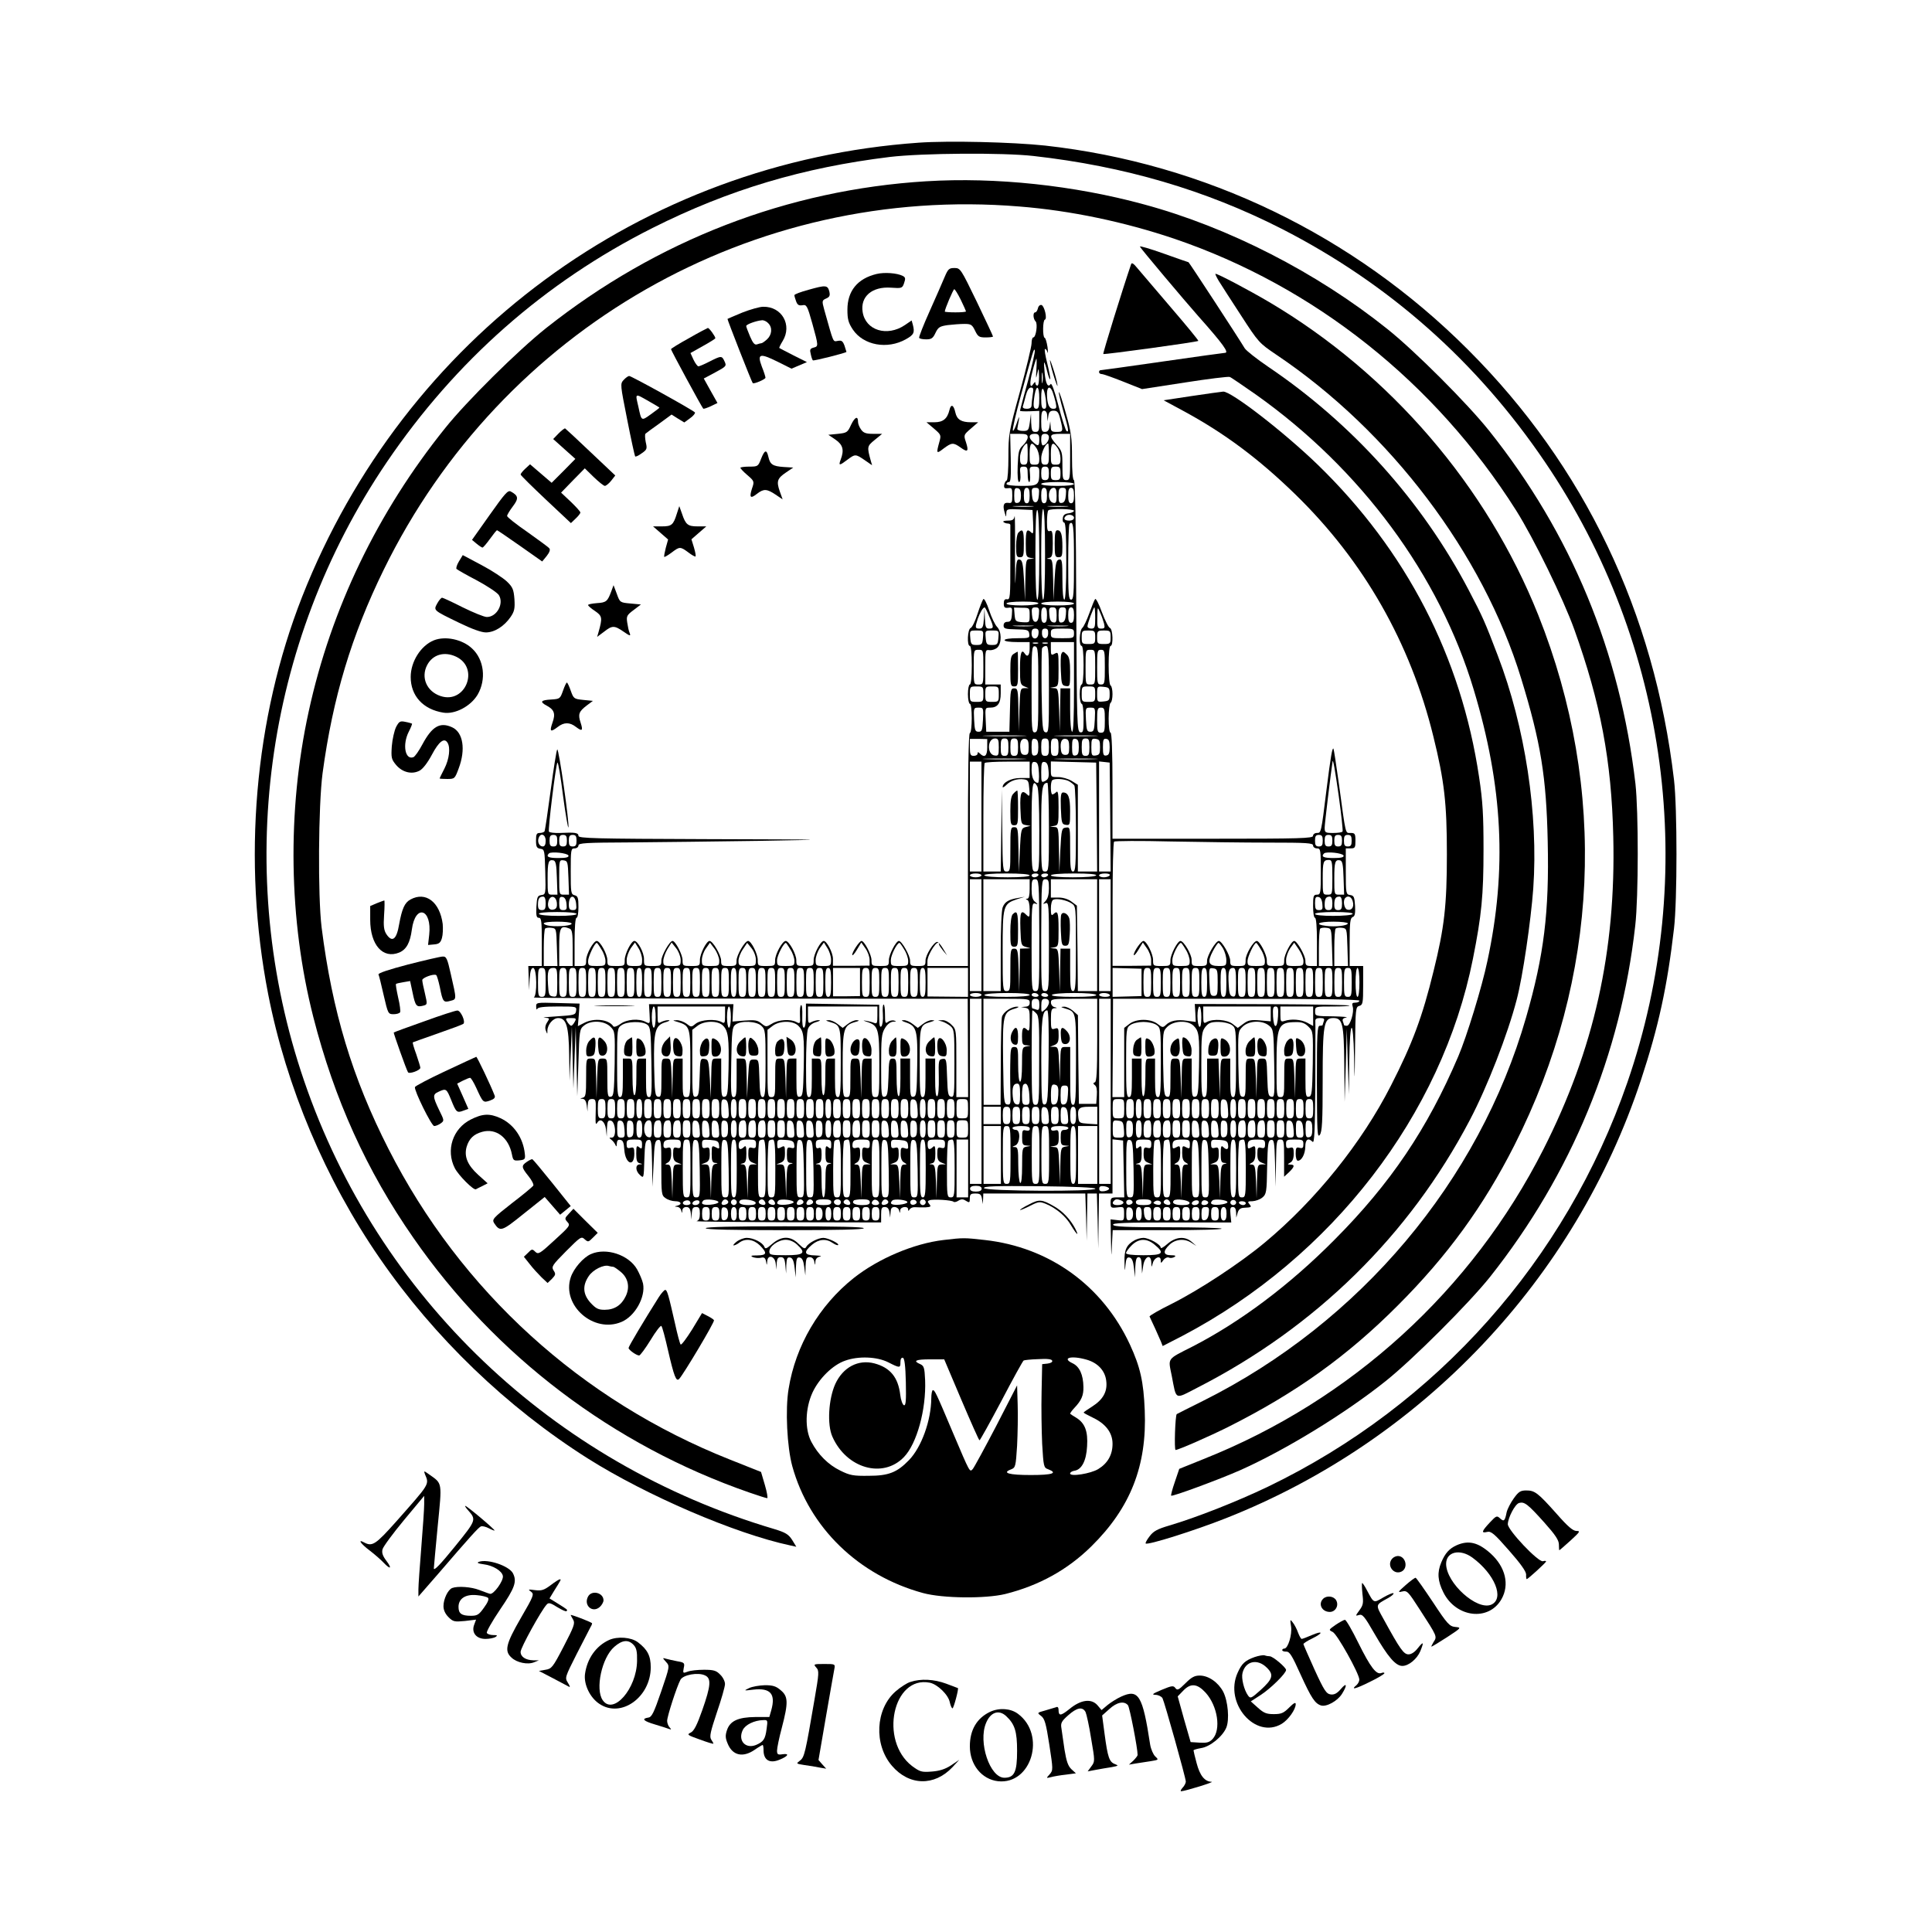 <?xml version="1.0" standalone="no"?>
<!DOCTYPE svg PUBLIC "-//W3C//DTD SVG 20010904//EN"
 "http://www.w3.org/TR/2001/REC-SVG-20010904/DTD/svg10.dtd">
<svg version="1.0" xmlns="http://www.w3.org/2000/svg"
 width="1002pt" height="1002pt" viewBox="0 0 1002 1002"
 preserveAspectRatio="xMidYMid meet">
<g transform="translate(0,1002) scale(0.1,-0.1)"
fill="#000000" stroke="none">
<path d="M4765 9280 c-1435 -101 -2668 -1009 -3198 -2355 -248 -631 -311
-1370 -176 -2062 94 -480 297 -961 578 -1368 284 -412 659 -773 1081 -1040
303 -191 762 -389 1048 -450 l32 -7 -22 36 c-19 29 -34 38 -93 56 -1151 341
-2054 1202 -2438 2325 -368 1076 -209 2267 429 3208 357 526 820 934 1379
1215 394 198 780 313 1230 368 169 20 587 23 745 5 472 -53 893 -177 1286
-377 556 -284 1014 -689 1368 -1212 640 -943 798 -2139 426 -3216 -319 -922
-987 -1674 -1865 -2097 -161 -77 -369 -159 -511 -201 -61 -18 -82 -29 -102
-56 -14 -18 -23 -35 -20 -37 10 -10 254 67 416 131 1018 402 1811 1240 2153
2274 91 276 136 483 171 785 17 144 17 626 0 770 -102 869 -465 1628 -1067
2230 -595 596 -1366 968 -2195 1060 -169 18 -497 26 -655 15z"/>
<path d="M4805 9080 c-720 -44 -1397 -306 -1972 -761 -147 -117 -412 -379
-524 -519 -351 -436 -592 -937 -708 -1470 -113 -517 -104 -1083 24 -1585 109
-426 276 -796 519 -1145 425 -613 1036 -1076 1743 -1321 46 -16 87 -29 92 -29
4 0 -1 31 -12 68 l-20 68 -161 64 c-772 306 -1396 874 -1771 1611 -188 369
-292 714 -347 1149 -20 163 -17 632 5 800 53 392 150 714 317 1055 613 1253
1916 1998 3297 1884 266 -21 545 -80 803 -167 726 -247 1352 -744 1773 -1409
92 -146 245 -459 302 -618 136 -379 193 -680 202 -1075 14 -592 -99 -1101
-362 -1620 -371 -732 -997 -1303 -1765 -1608 l-124 -50 -23 -68 c-13 -37 -21
-69 -19 -71 6 -6 249 84 358 132 235 105 541 292 753 461 140 111 436 407 544
543 421 532 677 1151 752 1821 17 149 17 592 1 735 -80 686 -333 1297 -758
1830 -112 141 -387 416 -529 529 -366 293 -825 528 -1262 646 -363 99 -769
142 -1128 120z"/>
<path d="M5912 8741 c3 -9 228 -276 303 -361 129 -145 161 -190 138 -190 -5 0
-150 -20 -323 -45 -173 -25 -318 -45 -322 -45 -5 0 -8 -4 -8 -10 0 -5 6 -10
14 -10 8 0 58 -18 111 -39 l98 -39 221 34 c121 19 227 32 234 29 7 -2 67 -44
135 -91 546 -387 952 -937 1130 -1530 152 -504 173 -935 71 -1409 -28 -134
-107 -391 -151 -494 -160 -375 -351 -659 -643 -952 -232 -234 -487 -425 -736
-553 -134 -68 -126 -57 -107 -151 25 -129 13 -124 133 -62 614 314 1099 790
1413 1388 90 171 196 443 243 624 31 116 74 411 86 577 27 384 -42 838 -184
1208 -66 173 -77 199 -151 340 -242 461 -602 862 -1040 1158 -59 40 -113 83
-121 95 -35 58 -289 447 -292 447 -1 0 -60 20 -129 45 -70 25 -125 41 -123 36z"/>
<path d="M5866 8649 c-44 -129 -147 -461 -144 -465 5 -4 487 62 493 68 2 2
-62 80 -142 173 -80 94 -158 185 -174 204 -20 25 -30 31 -33 20z"/>
<path d="M4899 8583 c-11 -27 -46 -106 -78 -178 -32 -71 -56 -133 -54 -137 2
-5 19 -8 37 -8 27 0 35 6 48 34 14 29 22 34 64 40 26 3 64 6 86 6 34 0 40 -4
55 -35 15 -31 21 -35 55 -35 21 0 38 2 38 5 0 3 -38 84 -84 180 -83 171 -85
175 -116 175 -28 0 -33 -5 -51 -47z m84 -118 c15 -31 27 -58 27 -60 0 -3 -25
-5 -55 -5 -30 0 -55 2 -55 4 0 13 44 116 49 116 4 0 19 -25 34 -55z"/>
<path d="M4546 8599 c-99 -24 -151 -88 -151 -185 0 -50 5 -68 28 -103 55 -82
179 -105 276 -50 41 23 46 34 35 76 l-6 21 -35 -24 c-92 -62 -204 -28 -219 68
-13 80 49 133 147 126 56 -4 59 -3 68 24 8 23 7 30 -7 37 -29 15 -95 20 -136
10z"/>
<path d="M6321 8563 c13 -21 65 -102 116 -180 90 -139 94 -143 183 -203 591
-397 1071 -1032 1269 -1678 102 -332 131 -511 138 -848 8 -365 -19 -587 -112
-910 -244 -849 -862 -1583 -1675 -1989 -74 -37 -136 -68 -137 -69 -8 -7 -14
-186 -6 -186 14 0 176 71 274 120 350 176 617 367 879 630 256 256 444 514
604 830 441 869 485 1844 124 2750 -267 669 -768 1252 -1395 1623 -107 63
-266 147 -279 147 -3 0 5 -17 17 -37z"/>
<path d="M4193 8517 c-40 -11 -73 -23 -73 -28 0 -4 4 -19 9 -32 7 -19 15 -23
33 -20 21 4 25 -2 51 -95 33 -119 32 -118 6 -125 -18 -5 -20 -11 -14 -34 3
-15 8 -30 11 -32 3 -4 174 39 174 44 0 1 -5 16 -10 32 -9 24 -15 29 -35 25
-26 -4 -20 -16 -70 161 -13 47 -12 49 10 59 18 8 21 15 16 37 -9 33 -19 33
-108 8z"/>
<path d="M5383 8421 c-3 -12 -9 -21 -14 -21 -13 0 -11 -34 2 -47 12 -12 2 -83
-12 -83 -5 0 -9 -14 -9 -31 0 -16 -27 -129 -60 -249 -58 -211 -60 -223 -60
-339 0 -65 -4 -121 -9 -123 -5 -1 -11 -12 -13 -23 -2 -16 2 -19 20 -17 20 3
22 -1 22 -38 0 -36 -2 -41 -21 -38 -24 3 -30 -13 -18 -52 7 -24 7 -24 8 -2 1
22 4 23 69 20 l67 -3 3 -65 c2 -52 1 -63 -9 -52 -24 23 -29 12 -29 -57 0 -64
2 -70 23 -74 l22 -4 -22 -2 c-22 -1 -23 -5 -25 -108 l-2 -108 -5 105 c-5 88
-9 105 -23 108 -15 3 -18 -9 -21 -100 -2 -57 -3 -2 -3 122 1 124 0 215 -2 203
-3 -18 -10 -23 -34 -23 -17 0 -28 -3 -24 -7 4 -4 14 -8 22 -8 7 0 14 -3 14 -7
0 -5 0 -94 0 -198 0 -174 -1 -191 -17 -188 -12 2 -17 -4 -17 -22 0 -20 4 -24
23 -22 20 3 22 0 19 -35 -2 -30 -7 -38 -23 -38 -13 0 -20 -7 -20 -19 0 -16 8
-19 65 -20 59 -1 65 -3 68 -23 3 -22 0 -23 -62 -23 -37 0 -66 -4 -66 -10 0 -6
28 -10 65 -10 l65 0 0 -35 c0 -34 -12 -46 -25 -25 -17 27 -25 2 -25 -75 0 -79
2 -86 23 -95 l22 -9 -22 0 c-22 -1 -22 -5 -26 -113 l-3 -113 -2 113 c-2 104
-3 112 -22 112 -18 0 -20 -8 -22 -112 l-3 -113 -60 0 -60 0 -3 63 c-3 61 -3
62 23 62 39 0 55 22 55 74 l0 46 -40 0 -40 0 0 91 c0 89 0 90 23 87 13 -1 31
5 40 14 23 23 22 83 -2 107 -10 10 -29 49 -41 86 -12 37 -26 63 -30 58 -4 -4
-18 -39 -30 -76 -12 -38 -28 -71 -36 -74 -16 -6 -20 -93 -4 -93 6 0 10 -40 10
-100 0 -60 -4 -100 -10 -100 -5 0 -10 -22 -10 -50 0 -27 5 -50 10 -50 13 0 13
-147 0 -152 -7 -2 -10 -207 -10 -606 l0 -602 -105 0 -105 0 0 25 c0 37 59 123
60 88 0 -5 10 -19 21 -33 l21 -25 -21 35 c-11 19 -25 35 -30 35 -18 0 -61 -68
-61 -97 0 -26 -3 -28 -40 -28 -37 0 -40 2 -40 28 0 26 -43 102 -58 102 -15 0
-52 -71 -52 -100 0 -29 -2 -30 -45 -30 -43 0 -45 1 -45 30 0 29 -37 100 -52
100 -10 0 -48 -56 -48 -72 0 -7 11 4 24 26 l23 38 21 -30 c12 -16 22 -44 22
-60 l0 -30 -95 -1 -95 0 0 36 c0 32 -32 93 -48 93 -16 0 -52 -69 -52 -98 0
-31 -1 -32 -45 -32 -43 0 -45 1 -45 30 0 32 -38 100 -55 100 -17 0 -55 -68
-55 -100 0 -29 -2 -30 -45 -30 -44 0 -45 1 -45 31 0 32 -34 99 -50 99 -17 0
-60 -74 -60 -102 0 -26 -3 -28 -40 -28 -37 0 -40 2 -40 28 0 28 -43 102 -60
102 -16 0 -50 -67 -50 -99 0 -30 -1 -31 -45 -31 -43 0 -45 1 -45 30 0 29 -37
100 -52 100 -15 0 -58 -76 -58 -102 0 -26 -3 -28 -45 -28 -45 0 -45 0 -45 36
0 34 -32 94 -50 94 -16 0 -50 -67 -50 -99 0 -30 -1 -31 -45 -31 -43 0 -45 1
-45 30 0 32 -38 100 -55 100 -17 0 -55 -68 -55 -100 0 -27 -3 -30 -30 -30
l-30 0 0 125 c0 77 4 125 10 125 6 0 10 25 10 56 0 47 -3 57 -20 61 -19 5 -20
14 -20 124 0 112 1 119 20 119 11 0 20 7 20 15 0 13 37 15 268 16 147 1 447 5
667 8 393 7 389 7 -267 9 -586 2 -668 4 -668 17 0 16 -16 19 -96 15 -29 -1
-54 2 -57 7 -6 9 36 350 44 358 4 3 17 -74 29 -171 13 -98 26 -172 28 -165 6
18 -50 413 -58 404 -4 -4 -19 -100 -34 -212 -15 -112 -29 -208 -32 -213 -3 -4
-14 -8 -25 -8 -16 0 -19 -7 -19 -39 0 -33 4 -40 23 -43 21 -3 22 -7 25 -120 3
-115 2 -117 -20 -120 -20 -3 -23 -9 -26 -60 -2 -47 0 -58 13 -58 13 0 15 -19
15 -125 l0 -125 -35 0 -35 0 2 -62 2 -63 3 58 c3 41 8 57 18 57 20 0 22 -146
3 -153 -7 -3 496 -6 1119 -6 l1132 -1 1 -255 1 -255 -31 0 -30 0 0 175 c0 173
0 176 -25 200 -13 14 -34 25 -47 24 l-23 -1 22 -6 c13 -4 32 -15 43 -24 19
-17 20 -30 20 -194 0 -162 -1 -175 -17 -172 -16 3 -18 17 -21 101 -3 94 -4 98
-24 95 -20 -3 -21 -8 -19 -95 1 -55 -2 -94 -8 -98 -8 -4 -11 26 -11 94 l0 101
-25 0 -25 0 0 -100 c0 -82 -3 -100 -15 -100 -13 0 -15 27 -15 179 0 193 0 194
57 211 22 7 24 8 7 9 -12 1 -33 -8 -48 -20 l-26 -20 -26 20 c-15 12 -36 21
-48 20 -15 0 -10 -4 14 -12 54 -19 60 -41 57 -222 -2 -143 -4 -160 -19 -163
-16 -3 -18 7 -18 97 l0 101 -25 0 -25 0 0 -101 c0 -64 -4 -98 -10 -94 -6 3
-10 48 -10 101 0 87 -2 94 -20 94 -18 0 -20 -8 -22 -97 -3 -84 -6 -98 -20
-101 -17 -3 -18 10 -18 160 0 145 2 167 20 196 12 20 28 32 42 33 18 1 19 2 5
6 -10 3 -24 -1 -32 -7 -13 -11 -15 -5 -15 39 0 28 -3 51 -7 51 -5 0 -6 -23 -4
-51 2 -29 -2 -56 -8 -62 -8 -8 -11 6 -11 51 l0 61 -190 3 -190 3 0 -62 c0 -38
-4 -63 -11 -63 -6 0 -9 22 -8 60 1 33 -1 59 -6 57 -5 -1 -7 -24 -6 -50 2 -46
1 -48 -18 -38 -31 17 -93 13 -127 -8 -30 -18 -31 -18 -55 1 -20 17 -34 19 -87
15 l-63 -5 2 45 3 45 -219 0 -219 0 3 -52 c3 -51 2 -51 -20 -40 -35 19 -99 14
-132 -11 -17 -12 -32 -17 -36 -12 -23 36 -99 45 -151 18 l-33 -17 5 59 4 58
-113 3 c-112 3 -113 3 -112 -20 0 -13 3 -17 6 -10 3 8 34 12 105 12 97 0 99 0
96 -22 -3 -22 -9 -23 -98 -29 -52 -3 -82 -6 -66 -7 27 -2 28 -3 14 -24 -10
-15 -12 -30 -7 -43 8 -20 8 -20 8 0 1 32 30 65 56 65 42 0 55 -42 57 -192 l2
-133 6 140 6 140 4 -160 4 -160 6 160 6 160 4 -180 4 -180 6 173 c5 167 6 175
29 193 35 29 105 26 137 -6 24 -24 24 -25 22 -192 -3 -151 -5 -168 -20 -171
-16 -3 -18 7 -18 97 0 101 0 101 -25 101 -24 0 -24 -1 -28 -102 l-3 -103 -2
103 c-2 102 -2 102 -27 102 -25 0 -25 0 -25 -99 0 -86 -2 -100 -17 -104 -16
-4 -16 -5 -1 -6 11 -1 18 -12 21 -33 l4 -33 1 33 c2 25 6 32 23 32 18 0 20 -6
19 -52 -2 -79 -2 -86 9 -69 15 24 39 4 44 -36 l4 -38 1 43 c2 36 5 43 20 40
25 -5 31 -88 6 -88 -16 0 -16 -1 -2 -12 9 -7 18 -20 21 -28 3 -9 6 -6 6 8 1
17 6 23 19 20 13 -2 18 -15 20 -50 5 -75 52 -94 52 -21 0 30 -3 35 -20 30 -16
-4 -20 0 -20 19 0 21 4 24 40 24 36 0 40 -2 40 -26 0 -22 -2 -25 -15 -14 -13
11 -15 6 -15 -33 0 -35 4 -47 18 -50 16 -4 16 -5 0 -6 -24 -1 -23 -34 2 -56
19 -17 19 -16 22 81 3 85 5 99 21 102 15 3 17 -8 19 -120 l2 -123 6 120 c4
104 7 120 23 123 16 3 17 -9 17 -142 0 -138 1 -146 22 -160 12 -9 35 -16 50
-16 31 0 38 -16 11 -23 -16 -4 -16 -5 -1 -6 9 0 19 -9 21 -18 4 -17 5 -17 6 0
1 10 9 17 20 17 15 0 21 -8 24 -32 l4 -33 1 33 c2 25 6 32 22 32 16 0 20 -7
20 -34 0 -24 -5 -36 -17 -39 -10 -3 201 -5 470 -6 l487 -1 0 40 c0 33 3 40 19
40 14 0 21 -8 24 -27 l4 -28 2 28 c1 19 6 27 20 27 11 0 22 -8 24 -17 4 -17 5
-17 6 0 1 19 41 24 41 5 0 -10 2 -10 8 0 5 7 17 12 28 11 10 -1 34 -1 53 -1
28 2 32 4 21 17 -10 12 -10 16 1 20 18 7 117 1 125 -8 3 -3 15 -1 25 6 15 9
24 9 39 -1 18 -11 20 -10 20 13 0 21 5 25 29 25 25 0 30 -5 34 -27 l4 -28 2
28 1 27 265 0 264 0 4 -122 3 -123 2 123 2 122 25 0 24 0 4 -142 3 -143 2 143
2 142 35 0 35 0 0 141 0 140 28 -3 27 -3 3 -147 3 -148 -36 0 c-32 0 -35 -3
-35 -28 0 -26 2 -28 35 -24 34 4 35 4 35 -33 0 -37 -1 -37 -35 -33 l-35 4 2
-106 c2 -95 2 -97 5 -27 l4 77 286 0 c158 0 283 3 279 8 -4 4 -132 7 -283 7
-212 0 -277 3 -280 13 -4 9 61 12 304 12 l309 0 -4 40 c-3 32 -1 40 12 40 11
0 16 -9 17 -27 l1 -28 7 25 c5 17 14 25 32 26 40 2 42 3 29 19 -11 13 -8 15
16 15 16 1 39 9 51 19 21 17 23 28 25 157 3 122 5 139 20 142 16 3 18 -10 21
-120 l3 -123 2 123 c2 115 3 122 22 122 19 0 20 -7 20 -97 l0 -96 25 23 c29
28 32 40 8 40 -17 1 -17 1 0 11 11 6 17 22 17 46 0 30 -3 35 -20 30 -16 -4
-20 0 -20 19 0 22 4 24 45 24 41 0 45 -2 45 -24 0 -19 -4 -23 -20 -19 -17 5
-20 0 -20 -31 0 -20 5 -36 11 -36 20 0 38 34 39 73 0 38 15 48 38 25 9 -9 12
57 14 297 0 171 1 318 0 328 -1 12 6 17 24 17 20 0 25 -4 20 -16 -3 -9 -6 -18
-6 -20 0 -2 -7 -4 -15 -4 -13 0 -15 -39 -15 -292 1 -260 2 -291 15 -274 12 16
15 67 15 283 0 290 6 323 55 323 48 0 55 -27 57 -240 l2 -195 6 190 5 190 5
-170 6 -170 2 173 c3 218 20 232 25 20 2 -142 3 -138 5 53 2 197 3 207 22 212
18 5 20 14 20 106 l0 101 -35 0 -35 0 0 124 c0 103 3 125 16 130 11 4 14 18
12 58 -3 46 -6 53 -25 56 -22 3 -23 7 -23 123 l0 119 25 0 c23 0 25 4 25 40 0
36 -3 40 -25 40 -28 0 -24 -17 -60 249 -14 101 -27 186 -29 188 -6 7 -14 -37
-36 -212 -28 -228 -28 -225 -50 -225 -11 0 -20 -7 -20 -15 0 -13 -64 -15 -520
-15 l-520 0 0 275 c0 177 -4 275 -10 275 -6 0 -10 31 -10 74 0 41 5 78 10 81
6 3 10 24 10 45 0 21 -4 42 -10 45 -6 3 -10 50 -10 106 0 59 4 99 10 99 15 0
12 87 -3 93 -8 3 -26 40 -42 82 -15 42 -31 73 -35 68 -4 -4 -17 -37 -30 -73
-13 -36 -29 -70 -36 -76 -16 -13 -19 -94 -4 -94 6 0 10 -40 10 -100 0 -60 -4
-100 -10 -100 -5 0 -10 -22 -10 -50 0 -27 5 -50 10 -50 6 0 10 -32 10 -76 0
-66 -2 -75 -17 -72 -17 3 -18 43 -21 656 -1 423 -6 652 -12 652 -6 0 -10 46
-10 117 0 100 -4 132 -32 230 -17 62 -33 111 -36 109 -2 -3 8 -45 22 -95 28
-96 31 -115 18 -107 -5 3 -24 62 -42 131 -20 78 -36 121 -41 113 -14 -21 -26
3 -31 60 -3 28 -4 52 -2 52 2 0 9 -20 15 -45 6 -25 13 -44 16 -42 2 3 -5 39
-15 81 -11 42 -16 76 -12 76 5 0 11 -8 13 -17 3 -10 3 2 0 27 -4 25 -10 47
-15 48 -11 5 -10 90 1 94 14 4 -2 71 -17 76 -8 2 -16 -5 -19 -17z m-52 -378
c-23 -82 -41 -151 -41 -153 0 -3 23 -4 50 -3 l50 2 0 -54 c0 -48 -2 -55 -20
-55 -17 0 -20 7 -22 48 l-1 47 -6 -45 c-6 -42 -8 -45 -36 -45 -16 0 -29 5 -29
10 1 6 4 26 8 45 4 25 1 21 -11 -15 -9 -27 -18 -44 -20 -38 -3 7 16 88 41 180
64 234 68 250 73 236 2 -6 -14 -78 -36 -160z m44 60 c-3 -47 -2 -51 4 -23 8
35 8 35 10 -12 0 -27 -3 -48 -9 -48 -5 0 -10 6 -10 13 0 8 -3 7 -10 -3 -19
-31 -22 3 -5 65 9 36 19 65 20 65 2 0 2 -26 0 -57z m32 -65 c-2 -13 -4 -3 -4
22 0 25 2 35 4 23 2 -13 2 -33 0 -45z m-51 -65 c-3 -21 -6 -46 -6 -55 0 -12
-8 -18 -25 -18 -15 0 -23 5 -20 13 2 6 9 31 15 55 7 27 16 42 27 42 13 0 14
-7 9 -37z m34 -18 c0 -42 -3 -55 -15 -55 -16 0 -18 15 -9 73 10 55 24 45 24
-18z m34 -7 c4 -39 3 -48 -9 -48 -12 0 -15 13 -15 57 0 66 14 61 24 -9z m35
40 c5 -13 12 -38 16 -55 6 -29 4 -33 -13 -33 -21 0 -32 25 -32 78 0 37 16 43
29 10z m-28 -125 l2 -28 4 28 c3 20 10 27 27 27 20 0 26 -8 35 -44 16 -63 15
-66 -19 -66 -26 0 -30 4 -31 28 l-2 27 -4 -27 c-3 -20 -10 -28 -24 -28 -16 0
-19 7 -19 55 0 42 3 55 15 55 9 0 16 -10 16 -27z m-101 -111 c0 -10 -11 -29
-24 -41 -22 -20 -25 -33 -28 -107 -2 -53 1 -84 7 -84 6 0 9 17 7 40 -4 35 -2
40 17 40 18 0 21 -6 21 -40 0 -22 3 -40 8 -40 4 0 6 18 4 40 -4 37 -2 40 22
40 22 0 26 -5 26 -27 0 -69 -5 -73 -91 -73 -46 0 -79 4 -79 10 0 6 6 10 13 10
9 0 11 30 9 125 l-3 125 45 0 c38 0 46 -3 46 -18z m60 -12 c0 -34 -6 -37 -32
-13 -26 23 -23 43 7 43 21 0 25 -5 25 -30z m50 12 c0 -19 -18 -42 -32 -42 -4
0 -8 14 -8 30 0 23 4 30 20 30 13 0 20 -7 20 -18z m110 -102 c0 -113 -1 -120
-20 -120 -18 0 -20 7 -20 75 0 68 -2 77 -30 108 -42 48 -39 57 20 57 l50 0 0
-120z m-220 15 c0 -48 -2 -55 -20 -55 -16 0 -20 7 -20 37 0 30 22 73 37 73 1
0 3 -25 3 -55z m44 33 c9 -12 16 -37 16 -55 0 -29 -3 -33 -25 -33 -24 0 -25 3
-25 55 0 59 10 68 34 33z m66 -33 c0 -48 -2 -55 -20 -55 -16 0 -20 7 -20 33 0
28 22 77 36 77 2 0 4 -25 4 -55z m44 33 c9 -12 16 -37 16 -55 0 -29 -3 -33
-25 -33 -24 0 -25 3 -25 55 0 59 10 68 34 33z m-44 -133 c0 -28 -4 -35 -20
-35 -16 0 -20 7 -20 35 0 28 4 35 20 35 16 0 20 -7 20 -35z m60 0 c0 -31 -3
-35 -25 -35 -22 0 -25 4 -25 35 0 31 3 35 25 35 22 0 25 -4 25 -35z m70 -55
c0 -6 -35 -10 -85 -10 -50 0 -85 4 -85 10 0 6 35 10 85 10 50 0 85 -4 85 -10z
m-275 -60 c0 -25 -5 -36 -17 -38 -15 -3 -18 4 -18 38 0 34 3 41 18 38 12 -2
17 -13 17 -38z m45 0 c0 -29 -4 -40 -15 -40 -11 0 -15 11 -15 40 0 29 4 40 15
40 11 0 15 -11 15 -40z m48 3 c-2 -26 -8 -38 -18 -38 -10 0 -16 12 -18 38 -3
32 0 37 18 37 18 0 21 -5 18 -37z m42 -3 c0 -29 -4 -40 -15 -40 -11 0 -15 11
-15 40 0 29 4 40 15 40 11 0 15 -11 15 -40z m50 -1 c0 -33 -3 -40 -17 -37 -32
6 -30 78 2 78 11 0 15 -11 15 -41z m48 4 c-2 -27 -8 -39 -20 -41 -15 -3 -18 4
-18 37 0 35 3 41 21 41 17 0 20 -5 17 -37z m42 -3 c0 -29 -4 -40 -15 -40 -11
0 -15 11 -15 40 0 29 4 40 15 40 11 0 15 -11 15 -40z m-217 -57 c-23 -2 -64
-2 -90 0 -26 2 -7 3 42 3 50 0 71 -1 48 -3z m180 0 c-23 -2 -64 -2 -90 0 -26
2 -7 3 42 3 50 0 71 -1 48 -3z m-143 -254 c0 -146 -4 -229 -10 -229 -6 0 -10
85 -10 236 0 154 3 233 10 229 6 -4 10 -93 10 -236z m30 6 c0 -150 -4 -235
-10 -235 -6 0 -10 85 -10 235 0 150 4 235 10 235 6 0 10 -85 10 -235z m150
226 c0 -5 -12 -11 -27 -13 -20 -2 -29 -9 -31 -25 -2 -13 1 -23 7 -23 8 0 11
-65 11 -200 0 -127 -4 -200 -10 -200 -6 0 -10 42 -10 106 0 95 -2 105 -17 102
-15 -3 -19 -19 -24 -108 l-5 -105 -2 108 c-2 94 -4 107 -19 108 -17 1 -17 2 0
6 14 4 17 16 17 75 0 58 -3 69 -15 64 -12 -4 -15 5 -15 48 0 29 3 56 7 59 10
11 133 8 133 -2z m0 -36 c0 -9 -9 -15 -25 -15 -24 0 -32 10 -18 23 12 13 43 7
43 -8z m0 -225 c0 -171 -2 -200 -15 -200 -13 0 -15 28 -15 193 0 107 3 197 7
200 19 20 23 -10 23 -193z m-185 -220 c-3 -5 -42 -10 -86 -10 -46 0 -79 4 -79
10 0 6 35 10 86 10 54 0 83 -4 79 -10z m185 0 c0 -6 -35 -10 -85 -10 -50 0
-85 4 -85 10 0 6 35 10 85 10 50 0 85 -4 85 -10z m-440 -66 c25 -57 25 -64 0
-64 -17 0 -20 7 -22 53 l-2 52 -3 -52 c-3 -45 -7 -53 -24 -53 -22 0 -23 5 -8
51 12 33 27 59 36 59 2 0 13 -21 23 -46z m210 5 c0 -38 0 -38 -37 -36 -36 3
-38 5 -41 39 l-3 37 40 -1 c41 0 41 -1 41 -39z m48 4 c-2 -26 -8 -38 -18 -38
-10 0 -16 12 -18 38 -3 32 0 37 18 37 18 0 21 -5 18 -37z m42 -3 c0 -29 -4
-40 -15 -40 -11 0 -15 11 -15 40 0 29 4 40 15 40 11 0 15 -11 15 -40z m50 -1
c0 -33 -3 -40 -17 -37 -13 2 -19 14 -21 41 -3 32 0 37 17 37 18 0 21 -6 21
-41z m48 4 c-2 -27 -8 -39 -20 -41 -15 -3 -18 4 -18 37 0 35 3 41 21 41 17 0
20 -5 17 -37z m42 -3 c0 -29 -4 -40 -15 -40 -11 0 -15 11 -15 40 0 29 4 40 15
40 11 0 15 -11 15 -40z m110 -15 c0 -48 -2 -55 -20 -55 -11 0 -20 5 -20 12 0
14 31 98 36 98 2 0 4 -25 4 -55z m46 -29 c5 -22 3 -26 -15 -26 -19 0 -21 5
-20 58 1 57 1 57 14 26 8 -17 17 -43 21 -58z m-373 -13 c-23 -2 -64 -2 -90 0
-26 2 -7 3 42 3 50 0 71 -1 48 -3z m180 0 c-23 -2 -64 -2 -90 0 -26 2 -7 3 42
3 50 0 71 -1 48 -3z m-147 -38 c-2 -35 -36 -35 -36 0 0 18 5 25 19 25 14 0 19
-7 17 -25z m50 0 c0 -15 -7 -25 -16 -25 -9 0 -16 10 -16 25 -1 18 3 25 16 25
13 0 17 -7 16 -25z m134 0 c0 -24 -3 -25 -60 -25 -57 0 -60 1 -60 25 0 24 3
25 60 25 57 0 60 -1 60 -25z m-472 -22 c-3 -35 -6 -38 -33 -38 -27 0 -30 3
-33 38 -3 37 -3 37 33 37 36 0 36 0 33 -37z m80 0 c-3 -35 -6 -38 -33 -38 -27
0 -30 3 -33 38 -3 37 -3 37 33 37 36 0 36 0 33 -37z m502 2 c0 -33 -2 -35 -35
-35 -33 0 -35 2 -35 35 0 33 2 35 35 35 33 0 35 -2 35 -35z m80 0 c0 -33 -2
-35 -35 -35 -33 0 -35 2 -35 35 0 33 2 35 35 35 33 0 35 -2 35 -35z m-377 -32
c-7 -2 -19 -2 -25 0 -7 3 -2 5 12 5 14 0 19 -2 13 -5z m50 0 c-7 -2 -19 -2
-25 0 -7 3 -2 5 12 5 14 0 19 -2 13 -5z m137 -229 c0 -154 -3 -233 -10 -229
-6 4 -10 53 -10 116 l0 109 -25 0 -25 0 -2 -112 -2 -113 -3 113 c-4 108 -5
112 -26 113 l-22 2 23 4 c21 4 22 9 22 94 0 87 -1 89 -20 79 -18 -10 -20 -8
-20 25 l0 35 60 0 60 0 0 -236z m-185 -9 c0 -201 -1 -220 -17 -223 -17 -3 -18
13 -18 223 0 210 1 226 18 223 16 -3 17 -22 17 -223z m55 -1 c0 -209 -1 -225
-17 -222 -16 3 -18 22 -21 213 -1 115 0 215 2 222 3 7 12 13 21 13 13 0 15
-30 15 -226z m-340 116 c0 -89 0 -90 -25 -90 -25 0 -25 1 -25 90 0 89 0 90 25
90 25 0 25 -1 25 -90z m580 0 c0 -89 0 -90 -25 -90 -25 0 -25 1 -25 90 0 89 0
90 25 90 25 0 25 -1 25 -90z m50 0 c0 -83 -1 -90 -20 -90 -19 0 -20 7 -20 90
0 83 1 90 20 90 19 0 20 -7 20 -90z m-630 -140 c0 -39 -1 -40 -35 -40 -34 0
-35 1 -35 40 0 39 1 40 35 40 34 0 35 -1 35 -40z m80 0 c0 -39 -1 -40 -35 -40
-34 0 -35 1 -35 40 0 39 1 40 35 40 34 0 35 -1 35 -40z m500 0 c0 -39 -1 -40
-35 -40 -34 0 -35 1 -35 40 0 39 1 40 35 40 34 0 35 -1 35 -40z m75 0 c0 -32
-3 -35 -32 -38 -32 -3 -33 -3 -33 38 0 41 1 41 33 38 29 -3 32 -6 32 -38z
m-657 -132 c-3 -55 -5 -63 -23 -63 -18 0 -20 8 -23 63 -3 61 -2 62 23 62 25 0
26 -1 23 -62z m580 0 c-3 -55 -5 -63 -23 -63 -18 0 -20 8 -23 63 -3 61 -2 62
23 62 25 0 26 -1 23 -62z m52 -3 c0 -58 -2 -65 -20 -65 -18 0 -20 7 -20 65 0
58 2 65 20 65 18 0 20 -7 20 -65z m-427 -82 c-51 -2 -135 -2 -185 0 -51 1 -10
3 92 3 102 0 143 -2 93 -3z m370 0 c-51 -2 -135 -2 -185 0 -51 1 -10 3 92 3
102 0 143 -2 93 -3z m-553 -60 c0 -44 -14 -55 -38 -31 -9 9 -12 9 -12 0 0 -7
-9 -12 -20 -12 -17 0 -20 7 -20 44 l0 44 45 0 45 -1 0 -44z m60 1 c0 -41 -2
-45 -22 -42 -40 5 -38 88 2 88 17 0 20 -6 20 -46z m50 1 c0 -38 -3 -45 -20
-45 -17 0 -20 7 -20 45 0 38 3 45 20 45 17 0 20 -7 20 -45z m50 0 c0 -38 -3
-45 -20 -45 -17 0 -20 7 -20 45 0 38 3 45 20 45 17 0 20 -7 20 -45z m55 0 c0
-33 -3 -40 -20 -40 -15 0 -21 8 -23 28 -5 39 5 59 25 55 14 -2 18 -13 18 -43z
m50 0 c0 -30 -4 -41 -17 -43 -15 -3 -18 4 -18 43 0 39 3 46 18 43 13 -2 17
-13 17 -43z m55 0 c0 -38 -3 -45 -20 -45 -17 0 -20 7 -20 45 0 38 3 45 20 45
17 0 20 -7 20 -45z m50 0 c0 -38 -3 -45 -20 -45 -17 0 -20 7 -20 45 0 38 3 45
20 45 17 0 20 -7 20 -45z m55 0 c0 -33 -3 -40 -20 -40 -15 0 -21 8 -23 28 -5
39 5 59 25 55 14 -2 18 -13 18 -43z m50 0 c0 -30 -4 -41 -17 -43 -15 -3 -18 4
-18 43 0 39 3 46 18 43 13 -2 17 -13 17 -43z m55 0 c0 -38 -3 -45 -20 -45 -17
0 -20 7 -20 45 0 38 3 45 20 45 17 0 20 -7 20 -45z m55 0 c0 -34 -3 -40 -22
-43 -21 -3 -23 1 -23 43 0 42 2 46 23 43 19 -3 22 -9 22 -43z m50 0 c0 -30 -4
-41 -17 -43 -15 -3 -18 4 -18 43 0 39 3 46 18 43 13 -2 17 -13 17 -43z m-452
-62 c-51 -2 -135 -2 -185 0 -51 1 -10 3 92 3 102 0 143 -2 93 -3z m370 0 c-51
-2 -135 -2 -185 0 -51 1 -10 3 92 3 102 0 143 -2 93 -3z m-583 -298 l0 -285
-30 0 -30 0 0 285 0 285 30 0 30 0 0 -285z m250 243 l0 -43 -49 0 c-47 0 -91
-23 -91 -47 0 -4 9 1 20 12 22 22 57 33 91 28 21 -3 24 -9 27 -48 3 -36 1 -43
-9 -32 -31 30 -40 14 -37 -70 3 -80 4 -83 28 -87 l25 -4 -25 -6 c-24 -7 -25
-10 -31 -121 l-5 -115 -2 118 c-2 110 -3 117 -22 117 -19 0 -20 -7 -20 -115 0
-108 -1 -115 -20 -115 -19 0 -20 7 -22 213 l-3 212 -2 -212 -3 -213 -45 0 -45
0 0 278 c0 153 3 282 7 285 3 4 57 7 120 7 l113 0 0 -42z m48 -16 c2 -28 -1
-52 -5 -52 -20 0 -33 27 -33 68 0 36 3 43 18 40 13 -2 18 -15 20 -56z m50 11
c3 -34 -1 -44 -17 -53 -20 -10 -21 -8 -21 45 0 48 3 56 18 53 12 -2 18 -15 20
-45z m250 -240 l2 -283 -50 0 -50 0 0 225 0 225 -32 20 c-18 11 -50 20 -70 20
-38 0 -38 0 -38 40 l0 41 118 -3 117 -3 3 -282z m70 0 l2 -283 -30 0 -30 0 0
286 0 285 28 -3 27 -3 3 -282z m1186 102 c13 -93 21 -173 19 -177 -2 -5 -24
-8 -49 -8 -41 0 -44 2 -44 28 0 19 32 284 41 342 2 17 12 -35 33 -185z m-1401
84 c12 -7 25 -17 29 -23 4 -6 8 -109 8 -228 0 -187 -2 -218 -15 -218 -12 0
-15 20 -15 116 0 114 0 115 -22 112 -22 -3 -23 -8 -29 -118 l-5 -115 -2 118
c-2 114 -3 117 -24 118 l-23 2 23 4 c21 4 22 9 22 96 0 71 -3 88 -12 79 -7 -7
-16 -12 -20 -12 -10 0 -11 64 -1 73 10 11 62 8 86 -4z m-163 -28 c6 -12 10
-104 10 -230 0 -204 -1 -211 -20 -211 -19 0 -20 7 -20 230 0 223 5 257 30 211z
m60 -211 c0 -223 -1 -230 -20 -230 -19 0 -20 7 -20 218 0 212 4 242 32 242 4
0 8 -103 8 -230z m-2610 -70 c0 -20 -5 -30 -15 -30 -18 0 -30 24 -21 45 10 28
36 17 36 -15z m60 0 c0 -23 -4 -30 -20 -30 -16 0 -20 7 -20 30 0 23 4 30 20
30 16 0 20 -7 20 -30z m50 0 c0 -23 -4 -30 -20 -30 -16 0 -20 7 -20 30 0 23 4
30 20 30 16 0 20 -7 20 -30z m50 0 c0 -23 -4 -30 -20 -30 -16 0 -20 7 -20 30
0 23 4 30 20 30 16 0 20 -7 20 -30z m3870 0 c0 -23 -4 -30 -20 -30 -16 0 -20
7 -20 30 0 23 4 30 20 30 16 0 20 -7 20 -30z m50 0 c0 -23 -4 -30 -20 -30 -16
0 -20 7 -20 30 0 23 4 30 20 30 16 0 20 -7 20 -30z m50 0 c0 -23 -4 -30 -20
-30 -16 0 -20 7 -20 30 0 23 4 30 20 30 16 0 20 -7 20 -30z m50 0 c0 -23 -4
-30 -20 -30 -16 0 -20 7 -20 30 0 23 4 30 20 30 16 0 20 -7 20 -30z m-428 -10
c196 0 228 -2 228 -15 0 -8 9 -15 20 -15 19 0 20 -7 20 -120 0 -113 -1 -120
-20 -120 -18 0 -20 -7 -20 -60 0 -33 4 -60 10 -60 6 0 10 -48 10 -125 l0 -125
-30 0 c-26 0 -30 4 -30 28 0 26 -43 102 -58 102 -15 0 -52 -71 -52 -100 0 -29
-2 -30 -45 -30 -43 0 -45 1 -45 30 0 29 -37 100 -52 100 -17 0 -58 -69 -58
-98 0 -31 -2 -32 -40 -32 -37 0 -40 2 -40 28 0 27 -43 102 -59 102 -16 0 -61
-76 -61 -103 0 -25 -3 -27 -40 -27 -38 0 -40 1 -40 32 0 29 -41 98 -58 98 -15
0 -52 -71 -52 -100 0 -29 -2 -30 -45 -30 -44 0 -45 1 -45 31 0 32 -34 99 -50
99 -12 0 -50 -55 -50 -72 0 -7 11 4 24 26 l23 38 21 -30 c12 -16 22 -44 22
-60 l0 -30 -100 -1 -100 0 0 318 c0 175 3 321 8 326 4 4 135 5 291 1 156 -3
387 -6 513 -6z m-3634 -67 c3 -9 -12 -13 -52 -13 -52 0 -66 7 -49 24 12 11 96
2 101 -11z m4020 0 c3 -9 -12 -13 -52 -13 -52 0 -66 7 -49 24 12 11 96 2 101
-11z m-4080 -116 l3 -87 -26 0 c-25 0 -25 1 -25 83 0 87 4 100 30 95 12 -3 16
-21 18 -91z m60 1 l3 -88 -26 0 c-25 0 -25 0 -25 91 0 88 1 90 23 87 21 -3 22
-8 25 -90z m3962 2 c0 -89 0 -90 -25 -90 -25 0 -25 1 -25 83 0 89 3 97 32 97
16 0 18 -9 18 -90z m58 -3 l3 -87 -26 0 c-25 0 -25 1 -25 83 0 87 4 100 30 95
12 -3 16 -21 18 -91z m-1878 13 c0 -5 -13 -10 -30 -10 -16 0 -30 5 -30 10 0 6
14 10 30 10 17 0 30 -4 30 -10z m250 0 c0 -6 -45 -10 -114 -10 -66 0 -117 4
-121 10 -4 6 37 10 114 10 74 0 121 -4 121 -10z m45 0 c-3 -5 -13 -10 -21 -10
-8 0 -14 5 -14 10 0 6 9 10 21 10 11 0 17 -4 14 -10z m50 0 c-3 -5 -13 -10
-21 -10 -8 0 -14 5 -14 10 0 6 9 10 21 10 11 0 17 -4 14 -10z m250 0 c-4 -6
-55 -10 -121 -10 -69 0 -114 4 -114 10 0 6 47 10 121 10 77 0 118 -4 114 -10z
m70 0 c-3 -5 -17 -10 -31 -10 -13 0 -24 5 -24 10 0 6 14 10 31 10 17 0 28 -4
24 -10z m-665 -310 l0 -290 -30 0 -30 0 0 290 0 290 30 0 30 0 0 -290z m250
240 c0 -33 -4 -50 -12 -51 -10 0 -10 -2 0 -6 7 -3 12 -23 12 -50 0 -40 -1 -43
-16 -29 -29 30 -35 18 -32 -71 3 -83 4 -87 28 -94 l25 -7 -27 -1 -28 -1 -2
-112 -2 -113 -3 113 c-3 104 -5 112 -23 112 -19 0 -20 -7 -20 -110 0 -103 -1
-110 -20 -110 -19 0 -20 7 -20 209 0 236 2 243 76 268 l39 12 -35 -6 c-49 -8
-69 -20 -80 -49 -6 -14 -10 -117 -10 -230 l0 -204 -45 0 -45 0 0 290 0 290
120 0 120 0 0 -50z m50 -240 c0 -284 0 -290 -20 -290 -19 0 -20 6 -20 230 0
214 1 229 18 224 16 -5 16 -5 0 9 -13 10 -18 29 -18 66 0 44 3 51 19 51 19 0
20 -10 21 -290z m50 243 c0 -30 -6 -53 -17 -65 -16 -18 -16 -18 0 -12 16 6 17
-12 17 -225 0 -225 -1 -231 -20 -231 -20 0 -20 6 -20 290 1 280 2 290 21 290
16 0 19 -7 19 -47z m250 -243 l0 -290 -50 0 -50 0 -2 221 -3 222 -28 21 c-17
13 -43 21 -67 21 l-40 0 0 47 0 48 120 0 120 0 0 -290z m70 0 l0 -290 -30 0
-30 0 0 290 0 290 30 0 30 0 0 -290z m-2930 165 c0 -28 -4 -35 -20 -35 -15 0
-20 7 -20 28 0 32 7 42 27 42 8 0 13 -12 13 -35z m58 2 c2 -18 -2 -29 -13 -33
-24 -9 -39 10 -31 41 9 35 40 30 44 -8z m50 -5 c3 -27 0 -32 -17 -32 -17 0
-21 6 -21 36 0 28 3 35 18 32 11 -2 18 -14 20 -36z m50 0 c3 -27 0 -32 -17
-32 -16 0 -21 6 -21 28 0 53 33 56 38 4z m3870 0 c3 -27 0 -32 -17 -32 -17 0
-21 6 -21 36 0 28 3 35 18 32 11 -2 18 -14 20 -36z m52 3 c0 -28 -4 -35 -20
-35 -15 0 -20 7 -20 28 0 32 7 42 27 42 8 0 13 -12 13 -35z m50 0 c0 -28 -4
-35 -20 -35 -15 0 -20 7 -20 28 0 32 7 42 27 42 8 0 13 -12 13 -35z m56 9 c8
-29 -7 -49 -30 -41 -16 6 -22 48 -9 60 14 15 33 6 39 -19z m-1459 -9 c23 -15
23 -17 23 -235 0 -189 -2 -220 -15 -220 -12 0 -15 19 -15 110 l0 110 -25 0
-25 0 -2 -112 -2 -113 -3 113 c-4 108 -5 112 -26 113 l-22 2 23 4 c21 4 22 9
22 94 0 88 -5 100 -28 77 -9 -9 -12 -3 -12 29 0 24 5 44 13 47 18 8 68 -2 94
-19z m-2567 -55 c0 -6 -38 -10 -94 -10 -53 0 -98 4 -101 10 -4 6 30 10 94 10
61 0 101 -4 101 -10z m4025 0 c-3 -6 -48 -10 -101 -10 -56 0 -94 4 -94 10 0 6
40 10 101 10 64 0 98 -4 94 -10z m-4051 -49 c7 -11 -62 -18 -110 -13 -19 2
-34 8 -34 13 0 12 137 12 144 0z m4026 0 c0 -12 -65 -19 -112 -13 -65 8 -41
22 37 22 41 0 75 -4 75 -9z m-4102 -123 l3 -98 -36 0 -35 0 0 93 c0 52 3 97 7
101 4 4 19 6 33 4 25 -3 25 -4 28 -100z m66 96 c13 -5 16 -24 16 -100 l0 -94
-35 0 -35 0 0 93 c0 109 6 120 54 101z m3954 -96 l3 -98 -36 0 -35 0 0 93 c0
52 3 97 7 101 4 4 19 6 33 4 25 -3 25 -4 28 -100z m80 0 l3 -98 -36 0 -35 0 0
93 c0 52 3 97 7 101 4 4 19 6 33 4 25 -3 25 -4 28 -100z m-3869 -12 c12 -18
21 -45 21 -60 0 -24 -3 -26 -45 -26 -42 0 -45 2 -45 26 0 22 34 94 45 94 2 0
13 -15 24 -34z m211 -53 c0 -32 -2 -33 -40 -33 -38 0 -40 2 -40 31 0 17 10 44
21 61 l22 30 18 -29 c10 -15 19 -43 19 -60z m200 0 c0 -32 -1 -33 -45 -33 -42
0 -45 2 -45 26 0 15 10 42 21 61 l22 35 23 -29 c13 -16 23 -42 24 -60z m200
-5 c0 -27 -2 -28 -45 -28 -44 0 -45 1 -45 31 0 17 9 44 21 60 l21 30 24 -32
c13 -18 24 -46 24 -61z m190 5 c0 -32 -1 -33 -45 -33 -42 0 -45 2 -45 27 0 15
10 42 23 60 l22 33 22 -27 c13 -16 23 -42 23 -60z m179 53 c12 -18 21 -45 21
-60 0 -24 -3 -26 -45 -26 -43 0 -45 1 -45 30 0 24 34 90 46 90 1 0 12 -15 23
-34z m211 -53 c0 -32 -2 -33 -40 -33 -38 0 -40 2 -40 31 0 17 10 44 21 61 l22
30 18 -29 c10 -15 19 -43 19 -60z m379 53 c12 -18 21 -45 21 -60 0 -24 -3 -26
-45 -26 -44 0 -45 1 -45 31 0 25 32 89 45 89 2 0 13 -15 24 -34z m1460 0 c12
-18 21 -45 21 -60 0 -24 -3 -26 -45 -26 -44 0 -45 1 -45 31 0 25 32 89 45 89
2 0 13 -15 24 -34z m194 5 c9 -16 17 -43 17 -60 0 -30 -2 -31 -40 -31 -53 0
-60 20 -30 77 12 23 26 43 29 43 4 0 14 -13 24 -29z m196 -5 c12 -18 21 -45
21 -60 0 -24 -3 -26 -45 -26 -42 0 -45 2 -45 26 0 22 34 94 45 94 2 0 13 -15
24 -34z m221 -60 c0 -24 -3 -26 -45 -26 -44 0 -45 1 -45 31 0 17 10 44 21 61
l21 29 24 -35 c13 -19 24 -46 24 -60z m-3930 -111 c0 -68 -2 -75 -20 -75 -18
0 -20 7 -20 75 0 68 2 75 20 75 18 0 20 -7 20 -75z m60 -1 c0 -72 -1 -75 -22
-72 -21 3 -23 10 -26 62 -4 71 1 86 28 86 18 0 20 -6 20 -76z m50 1 c0 -68 -2
-75 -20 -75 -18 0 -20 7 -20 75 0 68 2 75 20 75 18 0 20 -7 20 -75z m50 0 c0
-68 -2 -75 -20 -75 -18 0 -20 7 -20 75 0 68 2 75 20 75 18 0 20 -7 20 -75z
m50 0 c0 -68 -2 -75 -20 -75 -18 0 -20 7 -20 75 0 68 2 75 20 75 18 0 20 -7
20 -75z m50 0 c0 -68 -2 -75 -20 -75 -18 0 -20 7 -20 75 0 68 2 75 20 75 18 0
20 -7 20 -75z m50 0 c0 -68 -2 -75 -20 -75 -18 0 -20 7 -20 75 0 68 2 75 20
75 18 0 20 -7 20 -75z m50 0 c0 -68 -2 -75 -20 -75 -18 0 -20 7 -20 75 0 68 2
75 20 75 18 0 20 -7 20 -75z m50 0 c0 -68 -2 -75 -20 -75 -18 0 -20 7 -20 75
0 68 2 75 20 75 18 0 20 -7 20 -75z m50 0 c0 -68 -2 -75 -20 -75 -18 0 -20 7
-20 75 0 68 2 75 20 75 18 0 20 -7 20 -75z m40 0 c0 -60 -3 -75 -15 -75 -12 0
-15 15 -15 75 0 60 3 75 15 75 12 0 15 -15 15 -75z m50 0 c0 -68 -2 -75 -20
-75 -18 0 -20 7 -20 75 0 68 2 75 20 75 18 0 20 -7 20 -75z m50 0 c0 -68 -2
-75 -20 -75 -18 0 -20 7 -20 75 0 68 2 75 20 75 18 0 20 -7 20 -75z m50 0 c0
-68 -2 -75 -20 -75 -18 0 -20 7 -20 75 0 68 2 75 20 75 18 0 20 -7 20 -75z
m50 0 c0 -68 -2 -75 -20 -75 -18 0 -20 7 -20 75 0 68 2 75 20 75 18 0 20 -7
20 -75z m50 0 c0 -68 -2 -75 -20 -75 -18 0 -20 7 -20 75 0 68 2 75 20 75 18 0
20 -7 20 -75z m50 0 c0 -68 -2 -75 -20 -75 -18 0 -20 7 -20 75 0 68 2 75 20
75 18 0 20 -7 20 -75z m50 0 c0 -68 -2 -75 -20 -75 -18 0 -20 7 -20 75 0 68 2
75 20 75 18 0 20 -7 20 -75z m50 0 c0 -68 -2 -75 -20 -75 -18 0 -20 7 -20 75
0 68 2 75 20 75 18 0 20 -7 20 -75z m50 0 c0 -68 -2 -75 -20 -75 -18 0 -20 7
-20 75 0 68 2 75 20 75 18 0 20 -7 20 -75z m40 0 c0 -60 -3 -75 -15 -75 -12 0
-15 15 -15 75 0 60 3 75 15 75 12 0 15 -15 15 -75z m50 0 c0 -68 -2 -75 -20
-75 -18 0 -20 7 -20 75 0 68 2 75 20 75 18 0 20 -7 20 -75z m50 0 c0 -68 -2
-75 -20 -75 -18 0 -20 7 -20 75 0 68 2 75 20 75 18 0 20 -7 20 -75z m50 0 c0
-68 -2 -75 -20 -75 -18 0 -20 7 -20 75 0 68 2 75 20 75 18 0 20 -7 20 -75z
m50 0 c0 -68 -2 -75 -20 -75 -18 0 -20 7 -20 75 0 68 2 75 20 75 18 0 20 -7
20 -75z m50 0 c0 -68 -2 -75 -20 -75 -18 0 -20 7 -20 75 0 68 2 75 20 75 18 0
20 -7 20 -75z m50 0 c0 -68 -2 -75 -20 -75 -18 0 -20 7 -20 75 0 68 2 75 20
75 18 0 20 -7 20 -75z m50 0 c0 -68 -2 -75 -20 -75 -18 0 -20 7 -20 75 0 68 2
75 20 75 18 0 20 -7 20 -75z m50 0 c0 -68 -2 -75 -20 -75 -18 0 -20 7 -20 75
0 68 2 75 20 75 18 0 20 -7 20 -75z m50 0 c0 -68 -2 -75 -20 -75 -18 0 -20 7
-20 75 0 68 2 75 20 75 18 0 20 -7 20 -75z m40 0 c0 -60 -3 -75 -15 -75 -12 0
-15 15 -15 75 0 60 3 75 15 75 12 0 15 -15 15 -75z m150 2 l0 -73 -70 -1 -70
0 0 73 0 74 70 0 70 0 0 -73z m50 -2 c0 -68 -2 -75 -20 -75 -18 0 -20 7 -20
75 0 68 2 75 20 75 18 0 20 -7 20 -75z m50 0 c0 -68 -2 -75 -20 -75 -18 0 -20
7 -20 75 0 68 2 75 20 75 18 0 20 -7 20 -75z m50 0 c0 -68 -2 -75 -20 -75 -18
0 -20 7 -20 75 0 68 2 75 20 75 18 0 20 -7 20 -75z m50 0 c0 -68 -2 -75 -20
-75 -18 0 -20 7 -20 75 0 68 2 75 20 75 18 0 20 -7 20 -75z m50 0 c0 -68 -2
-75 -20 -75 -18 0 -20 7 -20 75 0 68 2 75 20 75 18 0 20 -7 20 -75z m50 0 c0
-68 -2 -75 -20 -75 -18 0 -20 7 -20 75 0 68 2 75 20 75 18 0 20 -7 20 -75z
m40 0 c0 -60 -3 -75 -15 -75 -12 0 -15 15 -15 75 0 60 3 75 15 75 12 0 15 -15
15 -75z m220 0 l0 -75 -105 1 -105 1 0 74 0 74 105 0 105 0 0 -75z m900 0 l0
-71 -75 -2 -75 -2 0 75 0 75 75 -2 75 -2 0 -71z m50 0 c0 -68 -2 -75 -20 -75
-18 0 -20 7 -20 75 0 68 2 75 20 75 18 0 20 -7 20 -75z m50 0 c0 -68 -2 -75
-20 -75 -18 0 -20 7 -20 75 0 68 2 75 20 75 18 0 20 -7 20 -75z m50 0 c0 -68
-2 -75 -20 -75 -18 0 -20 7 -20 75 0 68 2 75 20 75 18 0 20 -7 20 -75z m50 0
c0 -68 -2 -75 -20 -75 -18 0 -20 7 -20 75 0 68 2 75 20 75 18 0 20 -7 20 -75z
m50 0 c0 -68 -2 -75 -20 -75 -18 0 -20 7 -20 75 0 68 2 75 20 75 18 0 20 -7
20 -75z m50 0 c0 -68 -2 -75 -20 -75 -18 0 -20 7 -20 75 0 68 2 75 20 75 18 0
20 -7 20 -75z m40 0 c0 -60 -3 -75 -15 -75 -12 0 -15 15 -15 75 0 60 3 75 15
75 12 0 15 -15 15 -75z m55 0 c0 -63 -2 -70 -20 -70 -18 0 -20 8 -23 73 -3 72
-2 73 20 70 21 -3 23 -8 23 -73z m45 0 c0 -60 -3 -75 -15 -75 -12 0 -15 15
-15 75 0 60 3 75 15 75 12 0 15 -15 15 -75z m50 -1 c0 -66 -2 -75 -17 -72 -14
3 -19 15 -21 62 -4 68 1 86 23 86 12 0 15 -14 15 -76z m50 1 c0 -68 -2 -75
-20 -75 -18 0 -20 7 -20 75 0 68 2 75 20 75 18 0 20 -7 20 -75z m50 0 c0 -68
-2 -75 -20 -75 -18 0 -20 7 -20 75 0 68 2 75 20 75 18 0 20 -7 20 -75z m50 0
c0 -68 -2 -75 -20 -75 -18 0 -20 7 -20 75 0 68 2 75 20 75 18 0 20 -7 20 -75z
m50 0 c0 -68 -2 -75 -20 -75 -18 0 -20 7 -20 75 0 68 2 75 20 75 18 0 20 -7
20 -75z m50 0 c0 -68 -2 -75 -20 -75 -18 0 -20 7 -20 75 0 68 2 75 20 75 18 0
20 -7 20 -75z m50 0 c0 -68 -2 -75 -20 -75 -18 0 -20 7 -20 75 0 68 2 75 20
75 18 0 20 -7 20 -75z m50 0 c0 -68 -2 -75 -20 -75 -18 0 -20 7 -20 75 0 68 2
75 20 75 18 0 20 -7 20 -75z m50 0 c0 -68 -2 -75 -20 -75 -18 0 -20 7 -20 75
0 68 2 75 20 75 18 0 20 -7 20 -75z m50 0 c0 -68 -2 -75 -20 -75 -18 0 -20 7
-20 75 0 68 2 75 20 75 18 0 20 -7 20 -75z m50 0 c0 -68 -2 -75 -20 -75 -18 0
-20 7 -20 75 0 68 2 75 20 75 18 0 20 -7 20 -75z m50 0 c0 -68 -2 -75 -20 -75
-18 0 -20 7 -20 75 0 68 2 75 20 75 18 0 20 -7 20 -75z m50 0 c0 -68 -2 -75
-20 -75 -18 0 -20 7 -20 75 0 68 2 75 20 75 18 0 20 -7 20 -75z m40 0 c0 -43
-4 -75 -10 -75 -6 0 -10 32 -10 75 0 43 4 75 10 75 6 0 10 -32 10 -75z m-1960
-65 c0 -5 -13 -10 -30 -10 -16 0 -30 5 -30 10 0 6 14 10 30 10 17 0 30 -4 30
-10z m250 0 c0 -6 -47 -10 -121 -10 -77 0 -118 4 -114 10 4 6 55 10 121 10 69
0 114 -4 114 -10z m45 0 c3 -5 -3 -10 -14 -10 -12 0 -21 5 -21 10 0 6 6 10 14
10 8 0 18 -4 21 -10z m50 0 c3 -5 -3 -10 -14 -10 -12 0 -21 5 -21 10 0 6 6 10
14 10 8 0 18 -4 21 -10z m250 0 c4 -6 -37 -10 -115 -10 -78 0 -119 4 -115 10
4 6 53 10 115 10 62 0 111 -4 115 -10z m70 0 c4 -6 -7 -10 -24 -10 -17 0 -31
5 -31 10 0 6 11 10 24 10 14 0 28 -4 31 -10z m-665 -500 l0 -480 -30 0 -30 0
0 480 0 480 30 0 30 0 0 -480z m250 460 c0 -14 -7 -20 -22 -21 l-23 -2 23 -4
c20 -4 22 -10 22 -66 0 -47 -3 -58 -12 -49 -21 21 -28 13 -28 -33 0 -40 3 -45
23 -46 l22 -2 -22 -4 c-22 -4 -23 -9 -23 -94 0 -53 -4 -89 -10 -89 -6 0 -10
37 -10 90 0 83 -1 90 -20 90 -18 0 -20 -7 -21 -92 -1 -51 0 -119 1 -151 2 -52
0 -58 -17 -55 -17 3 -18 18 -21 222 -3 243 0 257 61 275 17 5 24 10 14 10 -30
2 -74 -27 -81 -53 -3 -13 -6 -121 -6 -240 l-1 -216 -44 0 -44 0 -1 275 0 275
120 0 c113 0 120 -1 120 -20z m50 -11 c0 -24 -3 -30 -16 -25 -9 3 -18 6 -20 6
-2 0 -4 11 -4 25 0 18 5 25 20 25 16 0 20 -7 20 -31z m50 13 c0 -11 -9 -27
-20 -37 -20 -18 -20 -17 -20 18 0 30 4 37 20 37 13 0 20 -7 20 -18z m250 -196
c0 -162 -3 -216 -12 -219 -10 -4 -10 -7 0 -15 9 -6 12 -25 10 -53 l-3 -44 -45
0 -45 0 -3 230 -2 230 -26 23 c-14 12 -35 22 -47 21 -18 -1 -17 -2 6 -9 58
-18 57 -13 57 -266 0 -201 -2 -234 -15 -234 -13 0 -15 23 -15 150 l0 150 -25
0 c-25 0 -25 -1 -27 -92 l-2 -93 -3 93 c-4 87 -5 92 -26 93 l-22 0 23 9 c18 8
22 17 22 50 0 37 -2 41 -20 35 -18 -6 -20 -2 -20 49 0 46 3 56 18 57 16 1 16
2 0 6 -10 2 -18 13 -18 24 0 18 8 19 120 19 l120 0 0 -214z m70 -266 l0 -480
-30 0 -30 0 0 480 0 480 30 0 30 0 0 -480z m1290 470 c0 -5 -9 -10 -21 -10
-16 0 -19 -4 -14 -20 9 -28 -13 -100 -30 -100 -8 0 -15 2 -15 4 0 2 -3 11 -6
19 -4 11 2 17 18 20 13 2 -19 5 -69 6 -92 1 -93 1 -93 26 0 25 1 25 92 25 50
0 89 2 86 5 -3 3 -185 6 -404 7 l-398 1 3 -47 2 -46 -45 6 c-52 8 -88 0 -110
-22 -15 -14 -18 -14 -42 5 -36 29 -112 29 -148 0 l-26 -20 0 -180 0 -179 -30
0 -31 0 2 255 1 255 639 0 c419 0 639 -3 639 -10z m-3650 -85 c0 -30 -4 -55
-10 -55 -5 0 -10 25 -10 55 0 30 5 55 10 55 6 0 10 -25 10 -55z m360 10 c0
-42 -2 -45 -19 -35 -33 17 -106 12 -133 -9 -23 -19 -24 -19 -48 0 -14 10 -36
18 -50 18 -24 -1 -24 -1 4 -9 64 -20 66 -26 66 -217 0 -166 -1 -173 -20 -173
-19 0 -20 7 -20 100 l0 100 -25 0 c-25 0 -25 0 -27 -102 l-2 -103 -3 103 c-4
101 -4 102 -28 102 -25 0 -25 0 -25 -101 0 -90 -2 -100 -17 -97 -16 3 -18 20
-21 161 -3 180 5 210 61 226 17 5 24 10 14 10 -10 1 -27 -4 -38 -9 -17 -10
-19 -7 -19 35 l0 45 175 0 175 0 0 -45z m30 -10 c0 -30 -4 -55 -10 -55 -5 0
-10 25 -10 55 0 30 5 55 10 55 6 0 10 -25 10 -55z m760 9 c0 -40 -2 -45 -17
-39 -10 4 -29 9 -43 11 -17 3 -14 1 7 -6 58 -19 63 -36 63 -222 0 -161 -1
-168 -20 -168 -19 0 -20 7 -20 100 l0 100 -25 0 c-25 0 -25 0 -27 -102 l-2
-103 -3 103 c-4 101 -4 102 -28 102 -25 0 -25 0 -25 -100 0 -93 -1 -100 -20
-100 -19 0 -20 7 -20 168 0 186 5 204 63 221 23 6 26 9 11 10 -12 1 -33 -8
-48 -20 l-26 -20 -26 20 c-15 12 -36 21 -48 20 -17 -1 -15 -2 7 -9 57 -17 57
-18 57 -211 0 -152 -2 -179 -15 -179 -12 0 -15 18 -15 100 l0 100 -25 0 c-25
0 -25 0 -25 -95 0 -57 -4 -95 -10 -95 -6 0 -10 38 -10 95 0 95 0 95 -25 95
l-25 0 0 -100 c0 -82 -3 -100 -15 -100 -13 0 -15 25 -15 164 0 91 4 176 10
190 6 16 21 29 42 35 18 5 25 10 15 10 -10 1 -27 -4 -38 -9 -17 -10 -19 -7
-19 35 l0 45 180 0 180 0 0 -46z m1680 -10 c0 -34 -4 -53 -10 -49 -5 3 -10 28
-10 56 0 27 5 49 10 49 6 0 10 -25 10 -56z m360 18 l0 -39 -56 5 c-46 4 -61 1
-85 -17 l-30 -22 -26 20 c-28 23 -100 29 -134 11 -17 -10 -19 -7 -19 35 l0 45
175 0 175 0 0 -38z m38 -12 c-4 -67 -22 -69 -26 -2 -2 42 0 52 13 52 13 0 15
-10 13 -50z m182 0 l0 -51 -31 17 c-33 17 -82 21 -118 9 -19 -6 -21 -2 -21 34
l0 41 85 0 85 0 0 -50z m-1436 14 c14 -13 16 -48 15 -245 0 -217 -1 -229 -19
-229 -18 0 -19 12 -20 245 0 135 2 245 4 245 3 0 12 -7 20 -16z m64 -226 c-3
-219 -5 -243 -20 -246 -16 -3 -17 16 -18 223 0 217 5 265 31 265 6 0 9 -86 7
-242z m-2458 182 c-6 -11 -14 -20 -18 -20 -4 0 -13 9 -20 20 -11 18 -10 20 18
20 28 0 30 -2 20 -20z m376 -14 c17 -13 19 -30 22 -195 3 -159 1 -181 -12
-181 -14 0 -16 16 -16 100 l0 100 -25 0 c-25 0 -25 0 -25 -95 0 -57 -4 -95
-10 -95 -6 0 -10 38 -10 95 0 95 0 95 -25 95 l-25 0 0 -100 c0 -82 -3 -100
-15 -100 -13 0 -15 27 -15 179 0 174 1 179 23 194 28 20 107 22 133 3z m393
-5 c28 -28 32 -65 29 -226 -3 -124 -5 -140 -20 -143 -16 -3 -18 7 -18 97 l0
101 -25 0 c-25 0 -25 0 -27 -102 l-2 -103 -5 100 c-6 94 -7 100 -28 103 -22 3
-22 0 -25 -95 -3 -84 -5 -98 -20 -101 -17 -3 -18 10 -18 172 l0 175 26 20 c35
28 106 29 133 2z m199 -1 c21 -20 22 -29 22 -195 0 -147 -2 -175 -15 -175 -11
0 -15 20 -17 98 -3 96 -3 97 -28 97 -25 0 -25 -1 -31 -100 l-5 -100 -2 103
c-2 102 -2 102 -27 102 l-25 0 0 -100 c0 -84 -2 -100 -16 -100 -13 0 -15 22
-12 181 3 165 5 182 22 195 30 22 108 18 134 -6z m192 0 c28 -28 31 -49 28
-215 -3 -133 -5 -150 -20 -153 -16 -3 -18 7 -18 97 l0 101 -25 0 c-25 0 -25 0
-27 -102 l-2 -103 -3 103 c-4 101 -4 102 -28 102 -25 0 -25 0 -25 -100 0 -93
-1 -100 -20 -100 -19 0 -20 7 -20 174 l0 175 26 20 c36 28 106 29 134 1z
m1858 4 c21 -15 22 -20 22 -195 0 -152 -2 -179 -15 -179 -12 0 -15 18 -15 100
l0 100 -25 0 c-25 0 -25 0 -25 -94 0 -53 -4 -98 -10 -101 -6 -4 -10 30 -10 94
l0 101 -25 0 -25 0 0 -100 c0 -82 -3 -100 -15 -100 -13 0 -15 27 -15 179 0
175 1 180 22 195 12 9 43 16 68 16 25 0 56 -7 68 -16z m192 -4 c28 -28 31 -49
28 -215 -3 -133 -5 -150 -20 -153 -16 -3 -18 7 -18 97 l0 101 -25 0 c-25 0
-25 0 -27 -102 l-2 -103 -3 103 c-4 101 -4 102 -28 102 -25 0 -25 0 -25 -101
0 -90 -2 -100 -17 -97 -16 3 -18 20 -21 171 -2 167 -2 168 22 192 33 32 106
35 136 5z m198 4 c21 -15 22 -20 22 -195 0 -152 -2 -179 -15 -179 -12 0 -15
18 -15 100 l0 100 -25 0 c-25 0 -25 0 -27 -102 l-2 -103 -3 103 -4 102 -29 0
-30 0 0 -100 c0 -82 -3 -100 -15 -100 -13 0 -15 25 -15 169 0 155 2 170 21
195 17 21 29 26 68 26 26 0 56 -7 69 -16z m193 -3 c23 -19 24 -24 27 -196 3
-166 2 -177 -15 -173 -16 3 -18 16 -21 101 -3 96 -3 97 -27 97 -25 0 -25 -1
-27 -102 l-2 -103 -3 103 c-4 101 -4 102 -28 102 -25 0 -25 0 -25 -101 0 -90
-2 -100 -17 -97 -16 3 -18 20 -21 171 -2 167 -2 168 22 192 32 32 102 35 137
6z m205 -6 c24 -24 24 -25 22 -192 -3 -151 -5 -168 -20 -171 -16 -3 -18 7 -18
97 l0 101 -25 0 c-25 0 -25 0 -27 -102 l-2 -103 -3 103 c-4 101 -4 102 -28
102 -25 0 -25 0 -25 -100 0 -93 -1 -100 -20 -100 -19 0 -20 7 -20 160 0 209 8
228 98 229 33 1 49 -5 68 -24z m-1496 -351 c0 -47 -3 -55 -17 -52 -13 2 -19
15 -21 42 -4 47 3 66 23 66 12 0 15 -12 15 -56z m48 -2 c3 -47 1 -52 -17 -52
-18 0 -21 6 -21 48 0 27 3 52 7 56 16 16 28 -4 31 -52z m150 -1 c-2 -34 -7
-47 -20 -49 -15 -3 -18 4 -18 46 0 54 5 63 26 55 11 -4 14 -18 12 -52z m50 2
c-2 -36 -7 -49 -20 -51 -15 -3 -18 4 -18 47 0 45 3 51 21 51 18 0 20 -5 17
-47z m-2398 -73 c0 -43 -3 -50 -20 -50 -17 0 -20 7 -20 50 0 43 3 50 20 50 17
0 20 -7 20 -50z m50 0 c0 -43 -3 -50 -20 -50 -17 0 -20 7 -20 50 0 43 3 50 20
50 17 0 20 -7 20 -50z m50 0 c0 -43 -3 -50 -20 -50 -17 0 -20 7 -20 50 0 43 3
50 20 50 17 0 20 -7 20 -50z m50 0 c0 -43 -3 -50 -20 -50 -17 0 -20 7 -20 50
0 43 3 50 20 50 17 0 20 -7 20 -50z m40 0 c0 -38 -4 -50 -15 -50 -11 0 -15 12
-15 50 0 38 4 50 15 50 11 0 15 -12 15 -50z m50 0 c0 -43 -3 -50 -20 -50 -17
0 -20 7 -20 50 0 43 3 50 20 50 17 0 20 -7 20 -50z m50 0 c0 -43 -3 -50 -20
-50 -17 0 -20 7 -20 50 0 43 3 50 20 50 17 0 20 -7 20 -50z m50 0 c0 -43 -3
-50 -20 -50 -17 0 -20 7 -20 50 0 43 3 50 20 50 17 0 20 -7 20 -50z m50 0 c0
-43 -3 -50 -20 -50 -17 0 -20 7 -20 50 0 43 3 50 20 50 17 0 20 -7 20 -50z
m50 0 c0 -43 -3 -50 -20 -50 -17 0 -20 7 -20 50 0 43 3 50 20 50 17 0 20 -7
20 -50z m50 0 c0 -43 -3 -50 -20 -50 -17 0 -20 7 -20 50 0 43 3 50 20 50 17 0
20 -7 20 -50z m50 0 c0 -43 -3 -50 -20 -50 -17 0 -20 7 -20 50 0 43 3 50 20
50 17 0 20 -7 20 -50z m50 0 c0 -43 -3 -50 -20 -50 -17 0 -20 7 -20 50 0 43 3
50 20 50 17 0 20 -7 20 -50z m48 -3 c3 -42 1 -47 -17 -47 -18 0 -21 6 -21 51
0 43 3 50 18 47 13 -2 18 -15 20 -51z m42 3 c0 -38 -4 -50 -15 -50 -11 0 -15
12 -15 50 0 38 4 50 15 50 11 0 15 -12 15 -50z m50 0 c0 -43 -3 -50 -20 -50
-17 0 -20 7 -20 50 0 43 3 50 20 50 17 0 20 -7 20 -50z m50 0 c0 -43 -3 -50
-20 -50 -17 0 -20 7 -20 50 0 43 3 50 20 50 17 0 20 -7 20 -50z m50 0 c0 -43
-3 -50 -20 -50 -17 0 -20 7 -20 50 0 43 3 50 20 50 17 0 20 -7 20 -50z m50 0
c0 -43 -3 -50 -20 -50 -17 0 -20 7 -20 50 0 43 3 50 20 50 17 0 20 -7 20 -50z
m50 0 c0 -43 -3 -50 -20 -50 -17 0 -20 7 -20 50 0 43 3 50 20 50 17 0 20 -7
20 -50z m50 0 c0 -43 -3 -50 -20 -50 -17 0 -20 7 -20 50 0 43 3 50 20 50 17 0
20 -7 20 -50z m50 0 c0 -43 -3 -50 -20 -50 -17 0 -20 7 -20 50 0 43 3 50 20
50 17 0 20 -7 20 -50z m50 0 c0 -43 -3 -50 -20 -50 -17 0 -20 7 -20 50 0 43 3
50 20 50 17 0 20 -7 20 -50z m50 0 c0 -43 -3 -50 -20 -50 -17 0 -20 7 -20 50
0 43 3 50 20 50 17 0 20 -7 20 -50z m40 0 c0 -38 -4 -50 -15 -50 -11 0 -15 12
-15 50 0 38 4 50 15 50 11 0 15 -12 15 -50z m50 0 c0 -43 -3 -50 -20 -50 -17
0 -20 7 -20 50 0 43 3 50 20 50 17 0 20 -7 20 -50z m50 0 c0 -43 -3 -50 -20
-50 -17 0 -20 7 -20 50 0 43 3 50 20 50 17 0 20 -7 20 -50z m50 0 c0 -43 -3
-50 -20 -50 -17 0 -20 7 -20 50 0 43 3 50 20 50 17 0 20 -7 20 -50z m50 0 c0
-43 -3 -50 -20 -50 -17 0 -20 7 -20 50 0 43 3 50 20 50 17 0 20 -7 20 -50z
m50 0 c0 -43 -3 -50 -20 -50 -17 0 -20 7 -20 50 0 43 3 50 20 50 17 0 20 -7
20 -50z m50 0 c0 -43 -3 -50 -20 -50 -17 0 -20 7 -20 50 0 43 3 50 20 50 17 0
20 -7 20 -50z m50 0 c0 -43 -3 -50 -20 -50 -17 0 -20 7 -20 50 0 43 3 50 20
50 17 0 20 -7 20 -50z m50 0 c0 -43 -3 -50 -20 -50 -17 0 -20 7 -20 50 0 43 3
50 20 50 17 0 20 -7 20 -50z m48 -3 c3 -42 1 -47 -17 -47 -18 0 -21 6 -21 51
0 43 3 50 18 47 13 -2 18 -15 20 -51z m42 3 c0 -38 -4 -50 -15 -50 -11 0 -15
12 -15 50 0 38 4 50 15 50 11 0 15 -12 15 -50z m50 0 c0 -43 -3 -50 -20 -50
-17 0 -20 7 -20 50 0 43 3 50 20 50 17 0 20 -7 20 -50z m50 0 c0 -43 -3 -50
-20 -50 -17 0 -20 7 -20 50 0 43 3 50 20 50 17 0 20 -7 20 -50z m50 0 c0 -43
-3 -50 -20 -50 -17 0 -20 7 -20 50 0 43 3 50 20 50 17 0 20 -7 20 -50z m70 0
c0 -49 -1 -50 -30 -50 -29 0 -30 1 -30 50 0 49 1 50 30 50 29 0 30 -1 30 -50z
m810 0 c0 -49 -1 -50 -30 -50 -29 0 -30 1 -30 50 0 49 1 50 30 50 29 0 30 -1
30 -50z m50 0 c0 -43 -3 -50 -20 -50 -17 0 -20 7 -20 50 0 43 3 50 20 50 17 0
20 -7 20 -50z m40 0 c0 -38 -4 -50 -15 -50 -11 0 -15 12 -15 50 0 38 4 50 15
50 11 0 15 -12 15 -50z m50 0 c0 -43 -3 -50 -20 -50 -17 0 -20 7 -20 50 0 43
3 50 20 50 17 0 20 -7 20 -50z m50 0 c0 -43 -3 -50 -20 -50 -17 0 -20 7 -20
50 0 43 3 50 20 50 17 0 20 -7 20 -50z m50 0 c0 -43 -3 -50 -20 -50 -17 0 -20
7 -20 50 0 43 3 50 20 50 17 0 20 -7 20 -50z m50 0 c0 -43 -3 -50 -20 -50 -17
0 -20 7 -20 50 0 43 3 50 20 50 17 0 20 -7 20 -50z m50 0 c0 -43 -3 -50 -20
-50 -17 0 -20 7 -20 50 0 43 3 50 20 50 17 0 20 -7 20 -50z m50 0 c0 -43 -3
-50 -20 -50 -17 0 -20 7 -20 50 0 43 3 50 20 50 17 0 20 -7 20 -50z m50 0 c0
-43 -3 -50 -20 -50 -17 0 -20 7 -20 50 0 43 3 50 20 50 17 0 20 -7 20 -50z
m50 0 c0 -43 -3 -50 -20 -50 -17 0 -20 7 -20 50 0 43 3 50 20 50 17 0 20 -7
20 -50z m48 -3 c3 -42 1 -47 -17 -47 -18 0 -21 6 -21 51 0 43 3 50 18 47 13
-2 18 -15 20 -51z m42 3 c0 -38 -4 -50 -15 -50 -11 0 -15 12 -15 50 0 38 4 50
15 50 11 0 15 -12 15 -50z m50 0 c0 -43 -3 -50 -20 -50 -17 0 -20 7 -20 50 0
43 3 50 20 50 17 0 20 -7 20 -50z m50 0 c0 -43 -3 -50 -20 -50 -17 0 -20 7
-20 50 0 43 3 50 20 50 17 0 20 -7 20 -50z m50 0 c0 -43 -3 -50 -20 -50 -17 0
-20 7 -20 50 0 43 3 50 20 50 17 0 20 -7 20 -50z m50 0 c0 -43 -3 -50 -20 -50
-17 0 -20 7 -20 50 0 43 3 50 20 50 17 0 20 -7 20 -50z m50 0 c0 -43 -3 -50
-20 -50 -17 0 -20 7 -20 50 0 43 3 50 20 50 17 0 20 -7 20 -50z m50 0 c0 -43
-3 -50 -20 -50 -17 0 -20 7 -20 50 0 43 3 50 20 50 17 0 20 -7 20 -50z m50 0
c0 -43 -3 -50 -20 -50 -17 0 -20 7 -20 50 0 43 3 50 20 50 17 0 20 -7 20 -50z
m50 0 c0 -43 -3 -50 -20 -50 -17 0 -20 7 -20 50 0 43 3 50 20 50 17 0 20 -7
20 -50z m-1620 -35 l0 -45 -45 0 -45 0 0 45 0 45 45 0 45 0 0 -45z m50 0 c0
-38 -3 -45 -20 -45 -17 0 -20 7 -20 45 0 38 3 45 20 45 17 0 20 -7 20 -45z
m50 0 c0 -38 -3 -45 -20 -45 -17 0 -20 7 -20 45 0 38 3 45 20 45 17 0 20 -7
20 -45z m50 0 c0 -38 -3 -45 -20 -45 -17 0 -20 7 -20 45 0 38 3 45 20 45 17 0
20 -7 20 -45z m50 0 c0 -38 -3 -45 -20 -45 -17 0 -20 7 -20 45 0 38 3 45 20
45 17 0 20 -7 20 -45z m48 -3 c3 -37 1 -42 -17 -42 -18 0 -21 6 -21 46 0 38 3
45 18 42 12 -2 18 -15 20 -46z m52 3 c0 -38 -3 -45 -20 -45 -17 0 -20 7 -20
45 0 38 3 45 20 45 17 0 20 -7 20 -45z m48 -3 c3 -37 1 -42 -17 -42 -18 0 -21
6 -21 46 0 38 3 45 18 42 12 -2 18 -15 20 -46z m42 3 c0 -33 -4 -45 -15 -45
-11 0 -15 12 -15 45 0 33 4 45 15 45 11 0 15 -12 15 -45z m110 -1 l0 -45 -47
3 c-44 3 -48 5 -51 31 -6 48 3 57 53 57 l45 0 0 -46z m-2452 -72 c3 -37 1 -42
-17 -42 -18 0 -21 6 -21 46 0 38 3 45 18 42 12 -2 18 -15 20 -46z m47 3 c0
-30 -4 -41 -17 -43 -15 -3 -18 4 -18 43 0 39 3 46 18 43 13 -2 17 -13 17 -43z
m45 0 c0 -33 -4 -45 -15 -45 -11 0 -15 12 -15 45 0 33 4 45 15 45 11 0 15 -12
15 -45z m50 -1 c0 -38 -3 -45 -17 -42 -32 6 -30 88 2 88 11 0 15 -11 15 -46z
m50 1 c0 -38 -3 -45 -20 -45 -17 0 -20 7 -20 38 0 41 6 52 27 52 9 0 13 -14
13 -45z m50 0 c0 -38 -3 -45 -20 -45 -17 0 -20 7 -20 38 0 41 6 52 27 52 9 0
13 -14 13 -45z m50 0 c0 -38 -3 -45 -20 -45 -17 0 -20 7 -20 38 0 41 6 52 27
52 9 0 13 -14 13 -45z m50 0 c0 -38 -3 -45 -20 -45 -17 0 -20 7 -20 45 0 38 3
45 20 45 17 0 20 -7 20 -45z m48 -3 c3 -37 1 -42 -17 -42 -18 0 -21 6 -21 46
0 38 3 45 18 42 12 -2 18 -15 20 -46z m50 0 c3 -37 1 -42 -17 -42 -18 0 -21 6
-21 46 0 38 3 45 18 42 12 -2 18 -15 20 -46z m50 0 c3 -37 1 -42 -17 -42 -18
0 -21 6 -21 46 0 38 3 45 18 42 12 -2 18 -15 20 -46z m47 3 c0 -30 -4 -41 -17
-43 -15 -3 -18 4 -18 43 0 39 3 46 18 43 13 -2 17 -13 17 -43z m45 0 c0 -33
-4 -45 -15 -45 -11 0 -15 12 -15 45 0 33 4 45 15 45 11 0 15 -12 15 -45z m50
0 c0 -38 -3 -45 -20 -45 -17 0 -20 7 -20 38 0 41 6 52 27 52 9 0 13 -14 13
-45z m50 0 c0 -38 -3 -45 -20 -45 -17 0 -20 7 -20 38 0 41 6 52 27 52 9 0 13
-14 13 -45z m50 0 c0 -38 -3 -45 -20 -45 -17 0 -20 7 -20 38 0 41 6 52 27 52
9 0 13 -14 13 -45z m50 0 c0 -38 -3 -45 -20 -45 -17 0 -20 7 -20 45 0 38 3 45
20 45 17 0 20 -7 20 -45z m50 0 c0 -38 -3 -45 -20 -45 -17 0 -20 7 -20 45 0
38 3 45 20 45 17 0 20 -7 20 -45z m48 -3 c3 -37 1 -42 -17 -42 -18 0 -21 6
-21 46 0 38 3 45 18 42 12 -2 18 -15 20 -46z m50 0 c3 -37 1 -42 -17 -42 -18
0 -21 6 -21 46 0 38 3 45 18 42 12 -2 18 -15 20 -46z m50 0 c3 -37 1 -42 -17
-42 -18 0 -21 6 -21 46 0 38 3 45 18 42 12 -2 18 -15 20 -46z m47 3 c0 -30 -4
-41 -17 -43 -15 -3 -18 4 -18 43 0 39 3 46 18 43 13 -2 17 -13 17 -43z m45 0
c0 -33 -4 -45 -15 -45 -11 0 -15 12 -15 45 0 33 4 45 15 45 11 0 15 -12 15
-45z m50 0 c0 -38 -3 -45 -20 -45 -17 0 -20 7 -20 38 0 41 6 52 27 52 9 0 13
-14 13 -45z m50 0 c0 -38 -3 -45 -20 -45 -17 0 -20 7 -20 45 0 38 3 45 20 45
17 0 20 -7 20 -45z m50 0 c0 -38 -3 -45 -20 -45 -17 0 -20 7 -20 38 0 41 6 52
27 52 9 0 13 -14 13 -45z m50 0 c0 -38 -3 -45 -20 -45 -17 0 -20 7 -20 45 0
38 3 45 20 45 17 0 20 -7 20 -45z m50 0 c0 -38 -3 -45 -20 -45 -17 0 -20 7
-20 45 0 38 3 45 20 45 17 0 20 -7 20 -45z m48 -3 c3 -37 1 -42 -17 -42 -18 0
-21 6 -21 46 0 38 3 45 18 42 12 -2 18 -15 20 -46z m50 0 c3 -37 1 -42 -17
-42 -18 0 -21 6 -21 46 0 38 3 45 18 42 12 -2 18 -15 20 -46z m50 0 c3 -37 1
-42 -17 -42 -18 0 -21 6 -21 46 0 38 3 45 18 42 12 -2 18 -15 20 -46z m47 3
c0 -30 -4 -41 -17 -43 -15 -3 -18 4 -18 43 0 39 3 46 18 43 13 -2 17 -13 17
-43z m45 0 c0 -33 -4 -45 -15 -45 -11 0 -15 12 -15 45 0 33 4 45 15 45 11 0
15 -12 15 -45z m50 0 c0 -38 -3 -45 -20 -45 -17 0 -20 7 -20 45 0 38 3 45 20
45 17 0 20 -7 20 -45z m50 0 c0 -38 -3 -45 -20 -45 -17 0 -20 7 -20 45 0 38 3
45 20 45 17 0 20 -7 20 -45z m50 0 c0 -38 -3 -45 -20 -45 -17 0 -20 7 -20 45
0 38 3 45 20 45 17 0 20 -7 20 -45z m70 0 c0 -43 -1 -45 -30 -45 -29 0 -30 2
-30 45 0 43 1 45 30 45 29 0 30 -2 30 -45z m808 -2 c3 -42 2 -43 -27 -43 -30
0 -31 1 -31 46 0 44 1 45 28 42 24 -3 27 -7 30 -45z m47 2 c0 -30 -4 -41 -17
-43 -15 -3 -18 4 -18 43 0 39 3 46 18 43 13 -2 17 -13 17 -43z m45 0 c0 -33
-4 -45 -15 -45 -11 0 -15 12 -15 45 0 33 4 45 15 45 11 0 15 -12 15 -45z m50
0 c0 -38 -3 -45 -20 -45 -17 0 -20 7 -20 38 0 41 6 52 27 52 9 0 13 -14 13
-45z m50 0 c0 -38 -3 -45 -20 -45 -17 0 -20 7 -20 38 0 41 6 52 27 52 9 0 13
-14 13 -45z m50 0 c0 -38 -3 -45 -20 -45 -17 0 -20 7 -20 38 0 41 6 52 27 52
9 0 13 -14 13 -45z m50 0 c0 -38 -3 -45 -20 -45 -17 0 -20 7 -20 45 0 38 3 45
20 45 17 0 20 -7 20 -45z m50 0 c0 -38 -3 -45 -20 -45 -17 0 -20 7 -20 45 0
38 3 45 20 45 17 0 20 -7 20 -45z m48 -3 c3 -37 1 -42 -17 -42 -18 0 -21 6
-21 46 0 38 3 45 18 42 12 -2 18 -15 20 -46z m50 0 c3 -37 1 -42 -17 -42 -18
0 -21 6 -21 46 0 38 3 45 18 42 12 -2 18 -15 20 -46z m50 0 c3 -37 1 -42 -17
-42 -18 0 -21 6 -21 46 0 38 3 45 18 42 12 -2 18 -15 20 -46z m47 3 c0 -30 -4
-41 -17 -43 -15 -3 -18 4 -18 43 0 39 3 46 18 43 13 -2 17 -13 17 -43z m45 0
c0 -33 -4 -45 -15 -45 -11 0 -15 12 -15 45 0 33 4 45 15 45 11 0 15 -12 15
-45z m50 0 c0 -38 -3 -45 -20 -45 -17 0 -20 7 -20 38 0 41 6 52 27 52 9 0 13
-14 13 -45z m50 0 c0 -38 -3 -45 -20 -45 -17 0 -20 7 -20 38 0 41 6 52 27 52
9 0 13 -14 13 -45z m50 0 c0 -38 -3 -45 -20 -45 -17 0 -20 7 -20 38 0 41 6 52
27 52 9 0 13 -14 13 -45z m50 0 c0 -38 -3 -45 -20 -45 -17 0 -20 7 -20 45 0
38 3 45 20 45 17 0 20 -7 20 -45z m50 0 c0 -38 -3 -45 -20 -45 -17 0 -20 7
-20 45 0 38 3 45 20 45 17 0 20 -7 20 -45z m48 -3 c3 -37 1 -42 -17 -42 -18 0
-21 6 -21 46 0 38 3 45 18 42 12 -2 18 -15 20 -46z m50 0 c3 -37 1 -42 -17
-42 -18 0 -21 6 -21 46 0 38 3 45 18 42 12 -2 18 -15 20 -46z m47 3 c0 -30 -4
-41 -17 -43 -15 -3 -18 4 -18 43 0 39 3 46 18 43 13 -2 17 -13 17 -43z m-1615
-135 l0 -150 -45 0 -45 0 0 150 0 150 45 0 45 0 0 -150z m50 0 c0 -143 -1
-150 -20 -150 -19 0 -20 7 -20 150 0 143 1 150 20 150 19 0 20 -7 20 -150z
m100 136 c0 -9 -7 -12 -20 -9 -18 5 -20 0 -20 -36 0 -35 3 -41 23 -42 l22 -2
-22 -4 c-22 -4 -23 -9 -23 -99 0 -61 -4 -93 -10 -89 -5 3 -10 46 -10 96 0 78
-2 89 -17 90 -16 0 -16 1 1 8 26 10 29 81 4 81 -10 0 -18 5 -18 10 0 6 20 10
45 10 32 0 45 -4 45 -14z m50 -136 c0 -143 -1 -150 -20 -150 -19 0 -20 7 -20
150 0 143 1 150 20 150 19 0 20 -7 20 -150z m50 0 c0 -143 -1 -150 -20 -150
-19 0 -20 7 -20 150 0 143 1 150 20 150 19 0 20 -7 20 -150z m100 140 c0 -5
-9 -10 -20 -10 -17 0 -20 -7 -20 -40 0 -34 3 -40 23 -41 l22 -2 -22 -4 c-22
-4 -23 -10 -25 -101 l-2 -97 -3 98 c-4 92 -5 97 -26 98 l-22 2 23 4 c18 4 22
11 22 45 0 35 -2 40 -20 35 -13 -3 -20 0 -20 9 0 10 13 14 45 14 25 0 45 -4
45 -10z m40 -140 c0 -127 -2 -150 -15 -150 -13 0 -15 23 -15 150 0 127 2 150
15 150 13 0 15 -23 15 -150z m110 0 l0 -150 -50 0 -50 0 0 150 0 150 50 0 50
0 0 -150z m-2160 56 c0 -19 -4 -23 -20 -19 -17 5 -20 0 -20 -31 0 -29 5 -39
23 -46 l22 -9 -22 0 c-22 -1 -23 -5 -25 -88 l-2 -88 -3 88 c-3 74 -6 87 -21
87 -16 1 -16 1 1 11 11 6 17 22 17 46 0 30 -3 35 -20 30 -14 -4 -20 0 -20 12
0 26 9 31 52 31 33 0 38 -3 38 -24z m50 -126 c0 -143 -1 -150 -20 -150 -19 0
-20 7 -20 150 0 143 1 150 20 150 19 0 20 -7 20 -150z m48 -3 c2 -142 2 -147
-18 -147 -19 0 -20 6 -20 151 0 138 1 150 18 147 15 -3 17 -20 20 -151z m100
125 c3 -21 1 -22 -17 -12 -20 10 -21 8 -21 -35 0 -36 4 -45 18 -46 16 -1 16
-2 0 -6 -15 -4 -18 -18 -20 -91 l-2 -87 -3 88 c-4 82 -5 87 -26 88 l-22 0 23
9 c17 7 22 17 22 46 0 31 -3 36 -20 31 -16 -4 -20 0 -20 20 0 22 3 24 43 21
35 -3 43 -7 45 -26z m50 -125 c2 -142 2 -147 -18 -147 -19 0 -20 6 -20 151 0
138 1 150 18 147 15 -3 17 -20 20 -151z m42 3 c0 -127 -2 -150 -15 -150 -13 0
-15 23 -15 150 0 127 2 150 15 150 13 0 15 -23 15 -150z m100 126 c0 -19 -4
-23 -20 -19 -17 5 -20 0 -20 -31 0 -29 5 -39 23 -46 l22 -9 -22 0 c-22 -1 -23
-5 -25 -88 l-2 -88 -3 88 c-3 74 -6 87 -21 88 -16 1 -16 2 1 6 13 3 17 15 17
51 0 36 -3 43 -12 34 -17 -17 -28 -15 -28 6 0 27 9 32 52 32 33 0 38 -3 38
-24z m50 -126 c0 -143 -1 -150 -20 -150 -19 0 -20 7 -20 143 0 79 3 147 7 150
3 4 12 7 20 7 10 0 13 -32 13 -150z m50 0 c0 -143 -1 -150 -20 -150 -19 0 -20
7 -20 143 0 79 3 147 7 150 3 4 12 7 20 7 10 0 13 -32 13 -150z m98 123 c3
-17 -1 -20 -17 -16 -19 5 -21 1 -21 -36 0 -32 4 -41 18 -42 16 -1 16 -2 0 -6
-15 -4 -18 -18 -20 -91 l-2 -87 -3 88 c-4 82 -5 87 -26 88 l-22 0 23 9 c18 8
22 17 22 50 0 38 -2 40 -20 30 -18 -9 -20 -8 -20 15 0 25 3 26 43 23 34 -2 43
-7 45 -25z m50 -126 c2 -142 2 -147 -18 -147 -19 0 -20 6 -20 151 0 138 1 150
18 147 15 -3 17 -20 20 -151z m50 0 c2 -142 2 -147 -18 -147 -19 0 -20 6 -20
151 0 138 1 150 18 147 15 -3 17 -20 20 -151z m92 127 c0 -22 -2 -25 -15 -14
-13 11 -15 6 -15 -34 0 -37 4 -46 18 -47 16 -1 16 -2 0 -6 -15 -4 -18 -17 -18
-89 0 -49 -4 -84 -10 -84 -6 0 -10 35 -10 85 0 74 -2 85 -17 86 -17 1 -17 2 0
6 13 3 17 15 17 45 0 32 -3 39 -15 34 -11 -4 -15 1 -15 19 0 22 4 25 40 25 36
0 40 -2 40 -26z m50 -124 c0 -143 -1 -150 -20 -150 -19 0 -20 7 -20 143 0 79
3 147 7 150 3 4 12 7 20 7 10 0 13 -32 13 -150z m50 0 c0 -143 -1 -150 -20
-150 -19 0 -20 7 -20 143 0 79 3 147 7 150 3 4 12 7 20 7 10 0 13 -32 13 -150z
m100 126 c0 -19 -4 -23 -20 -19 -17 5 -20 0 -20 -31 0 -29 5 -39 23 -46 l22
-9 -22 0 c-22 -1 -23 -5 -25 -88 l-2 -88 -3 88 c-3 74 -6 87 -21 87 -16 1 -16
1 1 11 11 6 17 22 17 46 0 30 -3 35 -20 30 -14 -4 -20 0 -20 12 0 26 9 31 52
31 33 0 38 -3 38 -24z m50 -126 c0 -143 -1 -150 -20 -150 -19 0 -20 7 -20 150
0 143 1 150 20 150 19 0 20 -7 20 -150z m48 -3 c2 -142 2 -147 -18 -147 -19 0
-20 6 -20 151 0 138 1 150 18 147 15 -3 17 -20 20 -151z m100 125 c3 -20 0
-23 -17 -17 -19 6 -21 2 -21 -29 0 -23 6 -39 18 -45 16 -10 16 -10 0 -11 -16
0 -18 -12 -20 -87 l-2 -88 -3 88 c-4 82 -5 87 -26 88 l-22 0 23 9 c17 7 22 17
22 46 0 31 -3 36 -20 31 -16 -4 -20 0 -20 20 0 22 3 24 43 21 35 -3 43 -7 45
-26z m50 -125 c2 -142 2 -147 -18 -147 -19 0 -20 6 -20 151 0 138 1 150 18
147 15 -3 17 -20 20 -151z m42 3 c0 -127 -2 -150 -15 -150 -13 0 -15 23 -15
150 0 127 2 150 15 150 13 0 15 -23 15 -150z m100 126 c0 -19 -4 -23 -20 -19
-17 5 -20 0 -20 -31 0 -29 5 -39 23 -46 l22 -9 -22 0 c-22 -1 -23 -5 -25 -88
l-2 -88 -3 88 c-3 74 -6 87 -21 88 -16 1 -16 2 1 6 13 3 17 15 17 51 0 36 -3
43 -12 34 -19 -19 -28 -14 -28 13 0 23 4 25 45 25 41 0 45 -2 45 -24z m50
-126 c0 -143 -1 -150 -20 -150 -19 0 -20 7 -20 143 0 79 3 147 7 150 3 4 12 7
20 7 10 0 13 -32 13 -150z m70 0 l0 -150 -30 0 -30 0 0 150 0 150 30 0 30 0 0
-150z m858 -3 c2 -142 2 -147 -18 -147 -19 0 -20 6 -20 151 0 138 1 150 18
147 15 -3 17 -20 20 -151z m92 129 c0 -19 -4 -23 -20 -19 -17 5 -20 0 -20 -31
0 -29 5 -39 23 -46 l22 -9 -22 0 c-22 -1 -23 -5 -25 -88 l-2 -88 -3 88 c-3 74
-6 87 -21 88 -16 1 -16 2 1 6 13 3 17 15 17 50 0 39 -2 44 -15 33 -13 -11 -15
-8 -15 14 0 24 4 26 40 26 36 0 40 -3 40 -24z m50 -126 c0 -143 -1 -150 -20
-150 -19 0 -20 7 -20 143 0 79 3 147 7 150 3 4 12 7 20 7 10 0 13 -32 13 -150z
m50 0 c0 -143 -1 -150 -20 -150 -19 0 -20 7 -20 143 0 79 3 147 7 150 3 4 12
7 20 7 10 0 13 -32 13 -150z m100 125 c0 -23 -2 -24 -20 -15 -18 10 -20 8 -20
-29 0 -28 5 -43 18 -50 16 -10 16 -10 0 -11 -16 0 -18 -12 -20 -87 l-2 -88 -3
88 c-3 74 -6 87 -21 87 -16 1 -16 1 1 11 12 7 17 22 17 50 0 37 -2 39 -20 29
-17 -9 -20 -8 -20 8 0 27 8 32 52 32 34 0 38 -3 38 -25z m48 -128 c2 -142 2
-147 -18 -147 -19 0 -20 6 -20 151 0 138 1 150 18 147 15 -3 17 -20 20 -151z
m50 0 c2 -142 2 -147 -18 -147 -19 0 -20 6 -20 151 0 138 1 150 18 147 15 -3
17 -20 20 -151z m100 126 c4 -25 -7 -30 -26 -11 -9 9 -12 2 -12 -35 0 -38 3
-47 18 -48 16 -1 16 -2 0 -6 -15 -4 -18 -18 -20 -91 l-2 -87 -3 88 c-4 82 -5
87 -26 88 l-22 0 23 9 c17 7 22 17 22 46 0 31 -3 36 -20 31 -16 -4 -20 0 -20
20 0 22 3 24 43 21 35 -2 43 -7 45 -25z m42 -123 c0 -127 -2 -150 -15 -150
-13 0 -15 23 -15 150 0 127 2 150 15 150 13 0 15 -23 15 -150z m50 0 c0 -143
-1 -150 -20 -150 -19 0 -20 7 -20 143 0 79 3 147 7 150 3 4 12 7 20 7 10 0 13
-32 13 -150z m100 126 c0 -19 -4 -23 -20 -19 -17 5 -20 0 -20 -31 0 -29 5 -39
23 -46 l22 -9 -22 0 c-22 -1 -23 -5 -25 -88 l-2 -88 -3 88 c-3 74 -6 87 -21
87 -16 1 -16 1 1 11 12 7 17 22 17 50 0 37 -2 39 -20 29 -17 -9 -20 -8 -20 8
0 27 8 32 52 32 33 0 38 -3 38 -24z m-1470 -231 c0 -10 -10 -15 -30 -15 -20 0
-30 5 -30 15 0 10 10 15 30 15 20 0 30 -5 30 -15z m590 0 c0 -16 -572 -13
-578 3 -3 10 56 12 287 10 186 -2 291 -7 291 -13z m71 0 c0 -5 -12 -11 -26
-13 -18 -2 -25 1 -25 13 0 12 7 15 25 13 14 -2 26 -7 26 -13z m-2171 -76 c0
-5 -9 -9 -20 -9 -22 0 -27 16 -7 23 15 5 27 -1 27 -14z m45 0 c-8 -12 -35 -12
-35 0 0 11 22 20 33 14 4 -2 5 -9 2 -14z m100 6 c0 -5 -19 -11 -42 -13 -40 -3
-53 5 -36 22 11 10 78 3 78 -9z m50 5 c3 -6 -1 -13 -10 -16 -19 -8 -30 0 -20
15 8 14 22 14 30 1z m45 -5 c0 -8 -7 -15 -15 -15 -8 0 -15 7 -15 15 0 8 7 15
15 15 8 0 15 -7 15 -15z m98 -2 c2 -9 -9 -13 -37 -13 -39 0 -57 10 -44 24 12
11 76 2 81 -11z m47 6 c10 -15 -1 -23 -20 -15 -9 3 -13 10 -10 16 8 13 22 13
30 -1z m50 0 c10 -15 -1 -23 -20 -15 -9 3 -13 10 -10 16 8 13 22 13 30 -1z
m100 -4 c0 -5 -19 -11 -42 -13 -40 -3 -53 5 -36 22 11 10 78 3 78 -9z m50 5
c3 -6 -1 -13 -10 -16 -19 -8 -30 0 -20 15 8 14 22 14 30 1z m50 0 c3 -6 -1
-13 -10 -16 -19 -8 -30 0 -20 15 8 14 22 14 30 1z m95 -5 c0 -11 -11 -15 -40
-15 -29 0 -40 4 -40 15 0 11 11 15 40 15 29 0 40 -4 40 -15z m50 0 c0 -8 -6
-15 -14 -15 -17 0 -28 14 -19 24 12 12 33 6 33 -9z m45 4 c10 -15 -1 -23 -20
-15 -9 3 -13 10 -10 16 8 13 22 13 30 -1z m105 -4 c0 -11 -11 -15 -39 -15 -38
0 -57 10 -44 24 3 3 24 6 45 6 27 0 38 -4 38 -15z m48 -3 c2 -7 -6 -12 -17
-12 -21 0 -27 11 -14 24 9 9 26 2 31 -12z m47 8 c3 -6 -1 -13 -10 -16 -19 -8
-30 0 -20 15 8 14 22 14 30 1z m100 -5 c0 -5 -19 -11 -42 -13 -40 -3 -53 5
-36 22 11 10 78 3 78 -9z m48 0 c1 -5 -6 -11 -15 -13 -11 -2 -18 3 -18 13 0
17 30 18 33 0z m47 0 c0 -8 -7 -15 -15 -15 -8 0 -15 7 -15 15 0 8 7 15 15 15
8 0 15 -7 15 -15z m1014 9 c22 -9 10 -24 -20 -24 -23 0 -31 10 -17 23 8 9 17
9 37 1z m59 -9 c1 -5 -6 -11 -15 -13 -11 -2 -18 3 -18 13 0 17 30 18 33 0z
m97 0 c0 -11 -11 -15 -40 -15 -29 0 -40 4 -40 15 0 11 11 15 40 15 29 0 40 -4
40 -15z m47 -11 c-3 -4 -14 -3 -24 0 -15 6 -15 8 -3 16 16 10 39 -4 27 -16z
m48 15 c10 -15 -1 -23 -20 -15 -9 3 -13 10 -10 16 8 13 22 13 30 -1z m103 -6
c2 -9 -9 -13 -37 -13 -39 0 -57 10 -44 24 12 11 76 2 81 -11z m47 -4 c-8 -12
-35 -12 -35 0 0 11 22 20 33 14 4 -2 5 -9 2 -14z m49 0 c-7 -11 -34 -12 -34
-1 0 14 11 21 26 15 8 -3 11 -9 8 -14z m101 6 c0 -5 -19 -11 -42 -13 -40 -3
-53 5 -36 22 11 10 78 3 78 -9z m45 -2 c0 -7 -7 -13 -15 -13 -8 0 -15 6 -15
13 0 8 7 14 15 14 8 0 15 -6 15 -14z m50 -3 c0 -5 -6 -10 -14 -10 -8 0 -18 5
-21 10 -3 6 3 10 14 10 12 0 21 -4 21 -10z m-2780 -55 c0 -28 -4 -35 -20 -35
-16 0 -20 7 -20 35 0 28 4 35 20 35 16 0 20 -7 20 -35z m50 0 c0 -28 -4 -35
-20 -35 -16 0 -20 7 -20 35 0 28 4 35 20 35 16 0 20 -7 20 -35z m45 0 c0 -20
-6 -31 -17 -33 -15 -3 -18 4 -18 33 0 29 3 36 18 33 11 -2 17 -13 17 -33z m45
0 c0 -24 -5 -35 -15 -35 -10 0 -15 11 -15 35 0 24 5 35 15 35 10 0 15 -11 15
-35z m50 0 c0 -28 -4 -35 -20 -35 -16 0 -20 7 -20 35 0 28 4 35 20 35 16 0 20
-7 20 -35z m50 0 c0 -28 -4 -35 -20 -35 -16 0 -20 7 -20 35 0 28 4 35 20 35
16 0 20 -7 20 -35z m50 0 c0 -28 -4 -35 -20 -35 -16 0 -20 7 -20 35 0 28 4 35
20 35 16 0 20 -7 20 -35z m50 0 c0 -28 -4 -35 -20 -35 -16 0 -20 7 -20 35 0
28 4 35 20 35 16 0 20 -7 20 -35z m50 0 c0 -28 -4 -35 -20 -35 -16 0 -20 7
-20 35 0 28 4 35 20 35 16 0 20 -7 20 -35z m50 0 c0 -28 -4 -35 -20 -35 -16 0
-20 7 -20 35 0 28 4 35 20 35 16 0 20 -7 20 -35z m50 0 c0 -28 -4 -35 -20 -35
-16 0 -20 7 -20 35 0 28 4 35 20 35 16 0 20 -7 20 -35z m50 0 c0 -28 -4 -35
-20 -35 -16 0 -20 7 -20 35 0 28 4 35 20 35 16 0 20 -7 20 -35z m45 0 c0 -20
-6 -31 -17 -33 -15 -3 -18 4 -18 33 0 29 3 36 18 33 11 -2 17 -13 17 -33z m45
0 c0 -24 -5 -35 -15 -35 -10 0 -15 11 -15 35 0 24 5 35 15 35 10 0 15 -11 15
-35z m50 0 c0 -28 -4 -35 -20 -35 -16 0 -20 7 -20 35 0 28 4 35 20 35 16 0 20
-7 20 -35z m50 0 c0 -28 -4 -35 -20 -35 -16 0 -20 7 -20 35 0 28 4 35 20 35
16 0 20 -7 20 -35z m50 0 c0 -28 -4 -35 -20 -35 -16 0 -20 7 -20 35 0 28 4 35
20 35 16 0 20 -7 20 -35z m50 0 c0 -28 -4 -35 -20 -35 -16 0 -20 7 -20 35 0
28 4 35 20 35 16 0 20 -7 20 -35z m50 0 c0 -28 -4 -35 -20 -35 -16 0 -20 7
-20 35 0 28 4 35 20 35 16 0 20 -7 20 -35z m1315 0 c0 -20 -6 -31 -17 -33 -15
-3 -18 4 -18 33 0 29 3 36 18 33 11 -2 17 -13 17 -33z m45 0 c0 -24 -5 -35
-15 -35 -10 0 -15 11 -15 35 0 24 5 35 15 35 10 0 15 -11 15 -35z m50 -1 c0
-28 -3 -35 -17 -32 -12 2 -19 14 -21 36 -3 27 0 32 17 32 17 0 21 -6 21 -36z
m50 1 c0 -28 -4 -35 -20 -35 -16 0 -20 7 -20 35 0 28 4 35 20 35 16 0 20 -7
20 -35z m50 0 c0 -28 -4 -35 -20 -35 -16 0 -20 7 -20 35 0 28 4 35 20 35 16 0
20 -7 20 -35z m50 0 c0 -28 -4 -35 -20 -35 -16 0 -20 7 -20 35 0 28 4 35 20
35 16 0 20 -7 20 -35z m50 0 c0 -28 -4 -35 -20 -35 -16 0 -20 7 -20 35 0 28 4
35 20 35 16 0 20 -7 20 -35z m50 0 c0 -28 -4 -35 -20 -35 -16 0 -20 7 -20 35
0 28 4 35 20 35 16 0 20 -7 20 -35z m48 3 c-2 -22 -9 -34 -20 -36 -15 -3 -18
4 -18 32 0 30 4 36 21 36 17 0 20 -5 17 -32z m52 -3 c0 -28 -4 -35 -20 -35
-16 0 -20 7 -20 35 0 28 4 35 20 35 16 0 20 -7 20 -35z m40 0 c0 -24 -5 -35
-15 -35 -10 0 -15 11 -15 35 0 24 5 35 15 35 10 0 15 -11 15 -35z"/>
<path d="M5470 7200 c0 -63 2 -70 20 -70 18 0 20 7 20 54 0 64 -7 86 -26 86
-11 0 -14 -17 -14 -70z"/>
<path d="M5504 6627 c-3 -8 -4 -47 -2 -88 3 -68 5 -74 26 -77 21 -3 22 0 22
72 0 54 -4 79 -16 90 -19 19 -23 20 -30 3z"/>
<path d="M5256 5904 c-12 -11 -16 -36 -16 -90 0 -67 2 -74 20 -74 19 0 20 7
20 90 0 50 -2 90 -4 90 -3 0 -12 -7 -20 -16z"/>
<path d="M5502 5828 c3 -77 5 -83 26 -86 21 -3 22 0 22 70 0 73 -9 98 -37 98
-11 0 -13 -19 -11 -82z"/>
<path d="M5252 5278 c-7 -7 -12 -43 -12 -90 0 -71 2 -78 20 -78 19 0 20 7 20
90 0 89 -5 101 -28 78z"/>
<path d="M5504 5276 c-3 -7 -4 -46 -2 -87 3 -66 5 -74 23 -74 17 0 20 8 23 60
2 32 1 69 -2 81 -7 26 -35 39 -42 20z"/>
<path d="M5250 4669 c-15 -28 -9 -63 13 -67 14 -3 17 4 17 42 0 49 -12 59 -30
25z"/>
<path d="M5502 4648 c2 -35 7 -43 23 -43 27 0 32 40 9 66 -26 29 -35 23 -32
-23z"/>
<path d="M3453 4623 c-26 -26 -30 -71 -7 -80 24 -9 36 11 32 58 l-3 44 -22
-22z"/>
<path d="M3495 4627 c-4 -8 -5 -30 -3 -49 2 -25 8 -34 26 -36 19 -3 22 1 22
31 0 40 -35 82 -45 54z"/>
<path d="M4236 4627 c-10 -7 -18 -28 -19 -47 -2 -29 2 -36 21 -38 20 -3 22 0
22 47 0 28 -1 51 -3 51 -2 0 -11 -6 -21 -13z"/>
<path d="M4280 4590 c0 -43 3 -50 19 -50 11 0 23 5 26 10 11 18 -6 70 -26 80
-18 10 -19 7 -19 -40z"/>
<path d="M4475 4627 c-4 -8 -5 -30 -3 -49 2 -25 8 -34 26 -36 19 -3 22 1 22
31 0 40 -35 82 -45 54z"/>
<path d="M4420 4609 c-17 -30 -9 -64 15 -64 16 0 21 8 23 43 2 32 0 42 -12 42
-8 0 -20 -9 -26 -21z"/>
<path d="M3256 4627 c-10 -7 -18 -28 -19 -47 -2 -29 2 -36 21 -38 20 -3 22 0
22 47 0 28 -1 51 -3 51 -2 0 -11 -6 -21 -13z"/>
<path d="M3300 4590 c0 -43 3 -50 19 -50 11 0 23 5 26 10 11 18 -6 70 -26 80
-18 10 -19 7 -19 -40z"/>
<path d="M3647 4622 c-9 -10 -17 -33 -17 -51 0 -28 3 -32 23 -29 18 2 23 10
25 42 4 48 -9 63 -31 38z"/>
<path d="M3690 4590 c0 -44 3 -50 20 -50 39 0 39 69 0 90 -19 10 -20 8 -20
-40z"/>
<path d="M3839 4619 c-27 -27 -23 -73 9 -77 20 -3 22 0 22 47 0 28 -2 51 -5
51 -3 0 -14 -9 -26 -21z"/>
<path d="M3885 4628 c-4 -9 -5 -31 -3 -50 2 -28 7 -33 28 -33 21 0 25 4 23 29
-1 17 -11 39 -22 50 -18 17 -21 18 -26 4z"/>
<path d="M4082 4594 c3 -41 6 -49 23 -49 30 0 28 62 -3 83 l-23 15 3 -49z"/>
<path d="M4032 4618 c-7 -7 -12 -27 -12 -46 0 -29 3 -33 23 -30 18 2 23 10 25
46 3 44 -11 55 -36 30z"/>
<path d="M5896 4627 c-10 -7 -18 -28 -19 -47 -2 -29 2 -36 21 -38 20 -3 22 0
22 47 0 28 -1 51 -3 51 -2 0 -11 -6 -21 -13z"/>
<path d="M5940 4590 c0 -43 3 -50 19 -50 11 0 23 5 26 10 11 18 -6 70 -26 80
-18 10 -19 7 -19 -40z"/>
<path d="M6093 4625 c-27 -19 -32 -72 -7 -82 24 -9 36 11 32 56 -3 41 -3 41
-25 26z"/>
<path d="M6132 4593 c3 -41 6 -48 26 -51 19 -3 22 1 22 31 0 31 -24 67 -44 67
-4 0 -6 -21 -4 -47z"/>
<path d="M6286 4627 c-10 -7 -18 -27 -19 -47 -2 -31 1 -35 23 -35 22 0 25 5
28 39 4 46 -7 61 -32 43z"/>
<path d="M6330 4590 c0 -44 3 -50 20 -50 39 0 39 69 0 90 -19 10 -20 8 -20
-40z"/>
<path d="M6480 4620 c-11 -11 -20 -33 -20 -50 0 -25 4 -30 25 -30 23 0 25 3
25 50 0 28 -2 50 -5 50 -3 0 -14 -9 -25 -20z"/>
<path d="M6525 4627 c-4 -8 -5 -30 -3 -49 2 -25 8 -34 26 -36 19 -3 22 1 22
31 0 40 -35 82 -45 54z"/>
<path d="M6677 4622 c-9 -10 -17 -33 -17 -51 0 -28 3 -32 23 -29 18 2 23 10
25 42 4 48 -9 63 -31 38z"/>
<path d="M6722 4593 c2 -36 7 -49 21 -51 37 -7 34 68 -4 88 -19 11 -20 9 -17
-37z"/>
<path d="M3850 8399 c-41 -17 -76 -32 -77 -33 -2 -2 126 -329 131 -333 6 -6
66 20 66 28 0 5 -8 31 -19 58 -25 67 -11 71 82 25 l72 -36 40 17 40 17 -70 35
c-38 19 -71 37 -73 38 -2 2 6 18 17 36 51 83 -4 180 -101 178 -18 0 -67 -14
-108 -30z m134 -55 c23 -22 20 -60 -6 -84 -12 -11 -25 -20 -29 -20 -4 0 -14
-3 -23 -6 -12 -4 -21 6 -36 41 -11 26 -20 50 -20 54 0 9 54 28 82 30 9 1 24
-6 32 -15z"/>
<path d="M3573 8266 c-51 -28 -93 -54 -93 -57 0 -6 158 -298 167 -308 2 -3 19
3 39 12 l35 17 -36 64 -35 63 60 32 c56 30 59 33 48 56 -14 31 -17 31 -78 0
-27 -14 -53 -25 -58 -25 -4 0 -16 15 -25 34 l-16 35 64 36 c36 20 65 38 65 41
0 9 -32 54 -39 53 -3 -1 -48 -24 -98 -53z"/>
<path d="M5446 8145 c2 -16 13 -57 24 -90 11 -33 17 -46 14 -30 -2 17 -13 57
-24 90 -11 33 -17 47 -14 30z"/>
<path d="M3234 8049 c-18 -20 -17 -24 19 -206 20 -102 39 -188 41 -190 3 -3
18 4 34 16 28 19 29 24 21 58 -4 21 -5 41 -1 44 4 4 36 27 71 52 l64 47 33
-21 33 -20 30 22 c17 12 28 26 25 30 -6 10 -329 189 -341 189 -5 0 -18 -9 -29
-21z m131 -110 c30 -17 55 -32 55 -33 0 -2 -20 -17 -45 -35 -49 -35 -48 -36
-64 39 -17 73 -20 71 54 29z"/>
<path d="M6180 7966 l-145 -22 100 -54 c215 -116 393 -249 584 -435 354 -345
596 -769 715 -1255 57 -231 70 -346 70 -610 0 -266 -13 -380 -69 -606 -58
-238 -110 -377 -221 -594 -151 -297 -391 -595 -654 -814 -127 -106 -338 -245
-483 -318 -65 -32 -117 -62 -115 -66 10 -20 51 -110 59 -130 l9 -23 103 53
c776 408 1345 1147 1506 1955 45 226 55 328 55 568 0 178 -4 250 -23 375 -93
624 -377 1174 -838 1621 -176 170 -448 380 -489 378 -11 -1 -84 -11 -164 -23z"/>
<path d="M4924 7893 c-11 -45 -33 -63 -78 -63 l-41 0 39 -33 c37 -32 38 -33
27 -72 -16 -58 -14 -60 23 -31 42 31 50 32 88 5 37 -27 43 -20 28 27 -13 38
-12 39 25 71 l38 33 -37 0 c-50 0 -73 14 -81 50 -9 41 -23 47 -31 13z"/>
<path d="M4414 7817 c-18 -40 -22 -42 -68 -47 l-50 -5 37 -25 c39 -27 46 -54
27 -104 -12 -32 -7 -32 34 -1 41 31 43 31 90 -1 l39 -27 -7 24 c-20 72 -19 75
20 107 l39 32 -47 0 c-37 0 -50 5 -62 22 -9 12 -16 30 -16 40 0 33 -16 26 -36
-15z"/>
<path d="M2896 7771 l-27 -28 58 -52 57 -51 -61 -62 -62 -62 -56 48 -56 48
-25 -23 c-13 -12 -24 -26 -24 -30 0 -4 59 -62 130 -129 l131 -123 24 23 c14
13 25 27 25 32 0 5 -23 30 -50 56 l-50 47 61 63 62 63 46 -45 c26 -25 52 -46
58 -46 6 0 21 12 33 27 l21 27 -127 120 c-70 67 -130 122 -133 124 -4 1 -19
-11 -35 -27z"/>
<path d="M3947 7640 c-15 -39 -17 -40 -61 -40 -25 0 -46 -3 -46 -6 0 -4 16
-21 36 -38 36 -31 37 -33 24 -70 -15 -47 -8 -54 26 -27 35 27 51 26 96 -4 l37
-25 -15 42 c-18 52 -13 67 33 98 l37 25 -49 3 c-58 4 -71 13 -80 53 -9 39 -19
37 -38 -11z"/>
<path d="M2540 7350 l-92 -130 24 -20 c13 -11 26 -19 30 -20 4 0 21 20 39 45
18 25 34 45 37 45 2 0 56 -37 119 -81 l115 -81 23 28 c15 19 20 33 14 40 -5 7
-57 44 -114 85 -58 40 -105 77 -105 83 0 6 14 29 30 50 31 41 29 55 -11 77
-15 8 -31 -11 -109 -121z"/>
<path d="M3510 7355 c-18 -58 -27 -65 -78 -65 l-45 0 39 -34 39 -34 -12 -43
c-6 -24 -10 -45 -8 -47 2 -2 19 8 38 22 42 32 45 32 87 1 18 -14 35 -23 37
-21 3 2 -1 23 -8 47 l-13 42 39 34 38 33 -45 0 c-51 0 -62 9 -81 66 l-14 39
-13 -40z"/>
<path d="M5282 7258 c-7 -7 -12 -38 -12 -70 0 -51 2 -58 20 -58 18 0 20 7 20
70 0 70 -5 81 -28 58z"/>
<path d="M2380 7108 c-11 -18 -16 -36 -12 -39 4 -4 51 -31 105 -59 54 -29 105
-63 114 -76 28 -44 -10 -114 -62 -114 -14 0 -70 23 -125 50 -55 28 -103 50
-107 50 -5 0 -16 -13 -25 -29 -20 -37 -23 -35 111 -100 68 -33 117 -51 141
-51 45 0 95 32 128 80 20 29 23 44 20 93 -4 50 -9 62 -39 91 -19 18 -78 57
-131 85 l-98 52 -20 -33z"/>
<path d="M3171 6955 c-20 -54 -26 -60 -75 -63 -25 -2 -46 -6 -46 -10 0 -4 16
-18 36 -31 38 -26 39 -36 18 -110 l-7 -24 35 26 c43 34 54 34 102 1 33 -23 38
-24 32 -8 -5 10 -10 35 -13 55 -5 33 -2 39 33 65 l38 29 -54 5 c-54 5 -55 5
-71 50 l-17 45 -11 -30z"/>
<path d="M2250 6699 c-67 -27 -120 -110 -120 -190 0 -98 64 -168 169 -185 61
-10 142 33 178 93 46 79 34 182 -29 240 -50 47 -138 66 -198 42z m116 -85
c123 -59 48 -247 -81 -204 -72 24 -103 96 -70 160 29 56 90 73 151 44z"/>
<path d="M5258 6629 c-15 -8 -18 -24 -18 -89 0 -73 2 -80 20 -80 19 0 20 7 20
90 0 50 -1 90 -2 90 -2 0 -11 -5 -20 -11z"/>
<path d="M2920 6438 c-15 -42 -16 -43 -62 -46 -54 -3 -60 -12 -22 -32 39 -21
46 -42 29 -89 -16 -46 -10 -50 28 -21 32 25 62 25 94 0 33 -25 38 -20 24 23
-14 42 -9 57 32 88 l32 24 -50 5 c-48 5 -50 6 -65 48 -8 23 -17 42 -20 42 -3
0 -12 -19 -20 -42z"/>
<path d="M2054 6249 c-9 -19 -19 -63 -22 -99 -4 -60 -2 -68 22 -97 33 -39 82
-51 122 -30 17 9 41 40 64 83 36 68 64 90 81 62 16 -25 9 -85 -16 -134 -14
-27 -25 -50 -25 -51 0 -2 18 -3 39 -3 39 0 40 1 60 55 37 98 23 187 -34 213
-63 29 -104 5 -154 -88 -18 -34 -39 -64 -47 -67 -43 -16 -58 65 -24 132 11 21
18 40 17 42 -2 1 -17 6 -34 9 -28 6 -33 3 -49 -27z"/>
<path d="M2129 5355 c-30 -16 -44 -47 -59 -129 -13 -79 -36 -96 -66 -51 -13
20 -16 42 -12 100 3 41 3 75 1 75 -2 0 -19 -7 -38 -14 l-35 -15 0 -71 c0 -131
66 -205 151 -170 37 16 56 51 65 119 18 135 105 108 90 -27 l-6 -53 32 3 c25
2 33 9 40 33 5 17 6 49 4 73 -15 114 -88 170 -167 127z"/>
<path d="M2117 5018 c-99 -26 -157 -45 -154 -52 3 -6 15 -55 27 -108 22 -95
23 -98 51 -98 15 0 30 4 34 10 3 5 -1 39 -10 76 -8 37 -14 69 -11 71 2 2 19 6
38 9 l35 6 13 -61 c14 -68 20 -76 54 -67 23 6 23 6 10 63 -8 32 -14 63 -14 70
0 12 59 34 72 26 4 -2 12 -30 19 -62 15 -77 19 -82 54 -72 34 9 34 3 3 139
-18 81 -23 92 -42 91 -11 0 -92 -19 -179 -41z"/>
<path d="M3103 4803 c48 -2 125 -2 170 0 45 1 6 3 -88 3 -93 0 -130 -2 -82 -3z"/>
<path d="M2200 4723 c-85 -30 -156 -56 -158 -58 -2 -2 65 -192 74 -206 6 -11
64 10 64 23 0 6 -10 37 -21 70 -12 32 -20 60 -18 62 2 1 60 22 129 46 69 24
128 46 133 50 13 11 -14 70 -31 69 -10 0 -87 -25 -172 -56z"/>
<path d="M3057 4622 c-10 -10 -17 -33 -17 -51 0 -28 3 -32 23 -29 19 3 22 10
25 51 3 50 -5 58 -31 29z"/>
<path d="M3102 4593 c3 -40 6 -48 23 -48 27 0 33 50 9 76 -27 30 -35 23 -32
-28z"/>
<path d="M4627 4622 c-10 -10 -17 -33 -17 -50 0 -25 4 -32 20 -32 17 0 20 7
20 50 0 28 -2 50 -3 50 -2 0 -11 -8 -20 -18z"/>
<path d="M4670 4590 c0 -44 3 -50 20 -50 39 0 39 69 0 90 -19 10 -20 8 -20
-40z"/>
<path d="M4819 4619 c-27 -27 -23 -73 9 -77 20 -3 22 0 22 47 0 28 -2 51 -5
51 -3 0 -14 -9 -26 -21z"/>
<path d="M4865 4627 c-4 -8 -5 -30 -3 -49 2 -25 8 -34 26 -36 19 -3 22 1 22
31 0 40 -35 82 -45 54z"/>
<path d="M2310 4465 c-85 -40 -156 -77 -158 -83 -5 -17 86 -202 100 -202 8 0
23 6 34 14 19 14 18 15 -9 70 -33 69 -34 80 -2 94 39 18 41 16 65 -43 26 -65
30 -68 64 -55 l25 9 -29 66 -29 65 29 15 c16 8 33 15 38 15 5 0 19 -24 32 -52
35 -77 36 -78 71 -66 22 8 29 15 24 27 -19 50 -91 201 -95 200 -3 -1 -75 -34
-160 -74z"/>
<path d="M2442 4214 c-94 -47 -131 -159 -83 -253 20 -38 97 -115 109 -109 4 2
19 10 34 17 l27 14 -49 44 c-55 50 -74 95 -60 145 13 43 37 66 81 78 72 20
137 -30 154 -117 6 -31 9 -34 38 -31 29 3 32 6 29 33 -8 83 -57 154 -127 186
-55 25 -92 24 -153 -7z"/>
<path d="M2732 3994 c-29 -20 -28 -28 9 -74 17 -21 28 -43 25 -49 -4 -6 -54
-48 -112 -92 -98 -77 -103 -83 -91 -103 31 -46 39 -43 153 49 l109 87 40 -46
40 -46 27 22 28 23 -96 120 c-53 66 -99 121 -103 123 -3 1 -16 -5 -29 -14z"/>
<path d="M5338 3774 c-27 -13 -48 -27 -48 -29 0 -3 22 6 50 20 47 24 52 24 85
11 54 -23 104 -65 131 -113 29 -48 43 -59 20 -14 -25 47 -65 90 -110 115 -62
36 -77 37 -128 10z"/>
<path d="M2950 3725 c-22 -23 -22 -26 -7 -43 16 -17 12 -22 -67 -94 -77 -71
-84 -75 -100 -60 -15 15 -18 15 -37 -5 l-22 -21 31 -39 c16 -21 44 -51 61 -68
l31 -29 23 22 c19 20 20 25 8 43 -12 20 -7 27 65 100 74 74 79 78 96 62 18
-16 20 -15 43 8 l25 25 -63 62 -63 63 -24 -26z"/>
<path d="M3660 3650 c0 -7 143 -10 410 -10 267 0 410 3 410 10 0 7 -143 10
-410 10 -267 0 -410 -3 -410 -10z"/>
<path d="M3820 3580 c-14 -11 -20 -20 -15 -19 6 0 19 6 29 14 32 24 74 18 107
-14 39 -40 37 -51 -13 -52 -33 0 -38 -2 -23 -9 11 -4 30 -6 42 -3 16 4 22 -1
26 -19 4 -23 4 -23 6 0 2 37 39 29 44 -10 l4 -33 1 33 c2 24 7 32 21 32 16 0
21 -8 24 -42 l4 -43 1 43 c2 36 5 43 20 40 12 -2 19 -16 23 -53 l6 -50 1 53
c2 45 5 53 20 50 12 -2 19 -16 23 -48 l6 -45 1 48 c2 39 5 47 21 47 12 0 21
-8 24 -22 4 -23 4 -23 6 -1 1 14 9 23 24 26 12 2 1 5 -25 6 -58 1 -62 17 -17
55 35 30 74 33 107 10 13 -9 26 -14 29 -11 7 8 -53 37 -77 37 -27 0 -77 -26
-88 -46 -7 -13 -13 -11 -40 15 -42 42 -88 42 -137 0 -30 -26 -36 -28 -41 -15
-9 22 -56 46 -91 46 -15 0 -39 -9 -53 -20z m314 -15 c48 -44 36 -55 -59 -55
-77 0 -85 2 -85 19 0 28 47 61 85 61 20 0 42 -9 59 -25z"/>
<path d="M4894 3589 c-154 -18 -338 -96 -466 -197 -180 -143 -302 -351 -338
-575 -18 -107 -8 -302 19 -401 88 -319 344 -567 678 -658 103 -28 324 -30 427
-5 175 44 322 125 446 247 203 200 289 418 277 705 -6 149 -23 225 -77 342
-142 306 -418 505 -753 542 -106 12 -111 12 -213 0z m-288 -634 c61 -31 64
-31 64 1 0 16 5 24 13 22 8 -3 13 -40 15 -127 2 -96 0 -122 -10 -119 -7 3 -16
27 -19 54 -11 91 -52 141 -134 163 -84 22 -163 -20 -203 -107 -35 -78 -43
-210 -15 -273 73 -165 262 -219 371 -106 67 69 116 247 110 399 -3 65 -6 74
-25 83 -40 17 -25 25 51 25 l73 0 89 -210 c49 -115 91 -210 94 -210 3 0 54 92
114 205 59 113 111 207 115 209 3 2 37 6 75 7 47 3 71 0 73 -8 3 -7 -8 -13
-24 -15 l-28 -3 -3 -145 c-2 -80 0 -200 3 -268 7 -118 8 -124 31 -132 52 -20
23 -30 -90 -30 -114 0 -151 11 -103 29 24 9 25 15 32 123 3 62 5 158 3 213
l-3 100 -108 -210 c-60 -115 -115 -216 -122 -224 -16 -17 -13 -23 -103 189
-89 211 -94 220 -104 220 -4 0 -8 -19 -8 -42 -1 -116 -51 -254 -116 -321 -62
-64 -106 -81 -209 -81 -79 -1 -97 2 -147 27 -62 30 -115 83 -150 149 -35 66
-32 173 6 256 34 73 105 143 169 165 69 25 165 21 223 -8z m1027 14 c59 -16
97 -56 104 -108 8 -57 -15 -99 -73 -136 -24 -15 -44 -29 -44 -31 0 -2 20 -13
45 -25 69 -32 105 -79 105 -137 0 -57 -25 -101 -74 -131 -39 -24 -146 -41
-146 -23 0 6 10 12 21 14 39 5 63 52 67 127 5 78 -11 120 -56 148 -15 9 -29
18 -31 20 -3 2 7 16 21 31 37 39 48 65 47 109 -1 63 -20 106 -57 123 -57 27
-7 41 71 19z"/>
<path d="M5885 3588 c-42 -23 -55 -50 -53 -113 1 -50 2 -53 5 -17 3 34 8 43
21 40 12 -2 19 -17 23 -53 l6 -50 1 53 c2 39 6 52 17 52 11 0 15 -12 16 -42
l2 -43 6 40 c7 49 40 64 42 18 1 -28 1 -28 8 -3 8 29 41 41 41 14 0 -17 1 -17
14 1 7 10 20 16 28 13 8 -4 21 -2 29 3 10 6 4 9 -18 9 -41 0 -43 21 -7 55 31
29 78 33 114 9 l25 -16 -24 21 c-35 31 -83 27 -126 -10 -19 -17 -35 -26 -35
-20 0 17 -61 51 -90 51 -14 0 -34 -6 -45 -12z m104 -24 c53 -44 43 -54 -59
-54 -58 0 -90 4 -90 11 0 6 13 24 29 40 37 37 79 38 120 3z"/>
<path d="M3065 3516 c-40 -17 -90 -75 -105 -121 -48 -145 119 -292 263 -231
70 29 126 129 112 199 -4 18 -18 51 -31 74 -43 75 -160 114 -239 79z m115 -66
c5 0 22 -12 39 -26 39 -32 49 -80 26 -127 -22 -46 -58 -70 -109 -70 -33 0 -45
6 -73 36 -40 44 -43 89 -10 138 22 34 79 62 105 53 8 -2 17 -4 22 -4z"/>
<path d="M3417 3293 c-77 -122 -157 -256 -157 -264 0 -10 41 -39 55 -39 5 0
32 36 59 80 27 45 52 77 56 73 5 -4 20 -62 35 -128 31 -134 42 -162 57 -147
21 21 186 297 181 305 -2 4 -17 14 -33 22 l-29 15 -52 -86 c-29 -46 -55 -81
-59 -77 -4 4 -17 53 -29 108 -34 150 -41 175 -51 175 -5 0 -20 -17 -33 -37z"/>
<path d="M2204 2374 c23 -54 26 -47 -149 -245 -107 -120 -124 -131 -166 -109
-36 20 -19 -6 29 -42 26 -20 58 -48 71 -62 36 -38 46 -32 15 9 -19 25 -25 42
-20 60 3 13 53 81 111 151 l105 126 0 -43 c0 -24 -7 -125 -15 -224 -8 -99 -15
-197 -15 -218 l0 -37 102 117 c167 194 210 242 223 247 7 2 25 -2 40 -10 15
-8 29 -13 30 -12 4 4 -143 128 -152 128 -3 0 3 -10 14 -22 44 -50 44 -51 -67
-188 -78 -96 -110 -129 -110 -114 0 5 9 103 20 218 23 233 25 220 -44 269 -28
20 -29 20 -22 1z"/>
<path d="M7851 2249 c-16 -22 -33 -55 -37 -72 -9 -46 -14 -50 -34 -32 -17 16
-20 14 -54 -22 -42 -45 -45 -56 -13 -48 20 5 37 -9 113 -96 60 -68 89 -109 89
-125 -1 -13 1 -24 3 -24 6 0 96 82 100 91 2 4 -5 5 -16 2 -24 -6 -182 161
-182 192 1 34 37 103 58 110 28 8 45 -5 132 -102 57 -64 75 -91 75 -114 0 -16
1 -29 2 -29 2 0 28 23 58 50 49 45 53 50 31 50 -18 0 -45 23 -102 88 -98 110
-114 122 -158 122 -30 0 -40 -6 -65 -41z"/>
<path d="M7555 2006 c-38 -17 -60 -41 -80 -89 -22 -52 -19 -96 11 -156 66
-131 235 -151 301 -35 43 75 21 167 -56 237 -65 58 -114 70 -176 43z m81 -64
c116 -85 168 -212 99 -244 -74 -33 -234 111 -235 211 0 63 71 80 136 33z"/>
<path d="M7222 1938 c-34 -34 6 -90 48 -68 35 19 20 80 -20 80 -9 0 -21 -5
-28 -12z"/>
<path d="M2484 1920 c-13 -5 -5 -9 25 -13 48 -6 94 -34 99 -60 5 -25 -49 -99
-67 -93 -9 2 -34 12 -56 20 -41 16 -111 21 -140 10 -22 -9 -45 -57 -45 -94 0
-20 9 -40 26 -57 24 -24 31 -25 85 -20 l58 7 -10 -27 c-15 -40 11 -73 59 -73
20 0 44 5 52 10 12 8 9 10 -12 10 -15 0 -30 5 -33 11 -4 5 27 60 69 122 77
113 88 145 66 188 -21 38 -130 75 -176 59z m47 -187 c6 -6 -1 -24 -21 -51 -26
-37 -35 -42 -68 -42 -49 0 -64 12 -64 46 0 43 36 67 95 61 26 -2 53 -9 58 -14z"/>
<path d="M7290 1799 c-41 -36 -42 -39 -18 -33 26 6 31 0 91 -93 92 -142 91
-140 72 -169 -8 -13 -13 -24 -11 -24 3 0 39 22 81 49 75 49 75 50 43 53 -30 3
-41 14 -116 128 -46 69 -86 126 -90 127 -4 1 -27 -16 -52 -38z"/>
<path d="M2855 1798 c-34 -25 -46 -29 -80 -25 -36 5 -38 4 -21 -8 17 -13 15
-20 -53 -137 -78 -135 -86 -171 -48 -205 27 -26 84 -38 117 -24 l25 10 -28 0
c-41 1 -67 18 -67 44 0 21 107 215 135 245 10 12 20 9 55 -13 23 -14 44 -24
48 -21 7 7 7 7 -46 40 l-42 26 23 38 c37 59 39 62 30 61 -4 0 -26 -14 -48 -31z"/>
<path d="M7066 1754 c6 -48 4 -59 -16 -86 -21 -29 -21 -30 -2 -24 18 6 29 -7
80 -96 70 -121 110 -168 145 -168 33 0 76 36 93 76 20 49 17 53 -12 17 -16
-21 -34 -33 -49 -33 -25 0 -44 27 -130 184 -42 76 -43 71 26 109 17 10 29 20
26 24 -3 3 -27 -7 -53 -22 -51 -30 -48 -31 -85 38 -10 20 -22 37 -24 37 -3 0
-2 -25 1 -56z"/>
<path d="M3050 1740 c-25 -46 23 -88 61 -54 10 9 19 25 19 34 0 40 -61 55 -80
20z"/>
<path d="M6862 1728 c-27 -27 -6 -68 35 -68 29 0 48 33 33 60 -12 22 -49 27
-68 8z"/>
<path d="M2960 1644 c0 -2 6 -13 13 -25 10 -18 4 -35 -49 -137 -57 -110 -63
-117 -95 -122 l-34 -6 75 -39 c41 -22 79 -42 83 -44 5 -2 1 8 -8 22 -16 26
-15 28 46 149 34 67 67 130 72 140 6 9 9 19 7 20 -12 9 -110 46 -110 42z"/>
<path d="M6696 1584 c6 -42 -16 -114 -35 -114 -6 0 -11 -4 -11 -8 0 -5 9 -8
21 -8 17 1 30 -20 74 -118 56 -123 75 -151 106 -161 28 -9 86 23 109 60 29 46
25 62 -6 25 -20 -23 -34 -30 -52 -28 -23 3 -34 19 -84 128 -31 69 -57 128 -58
133 0 4 20 17 45 29 59 29 58 43 -1 18 -25 -11 -49 -20 -53 -20 -4 0 -12 15
-19 33 -6 18 -19 42 -27 52 -14 19 -15 17 -9 -21z"/>
<path d="M6927 1593 c-37 -26 -37 -26 -15 -37 23 -11 137 -215 138 -247 0 -9
-7 -22 -15 -29 -32 -26 -5 -20 69 17 42 20 76 41 76 45 0 4 -7 5 -16 1 -26
-10 -57 31 -119 156 -33 67 -64 121 -70 120 -5 0 -27 -12 -48 -26z"/>
<path d="M3160 1515 c-69 -31 -115 -97 -126 -177 -7 -54 26 -123 75 -155 112
-75 265 34 266 189 0 61 -17 93 -67 131 -35 26 -104 31 -148 12z m126 -26 c15
-16 19 -35 18 -83 -2 -144 -123 -283 -178 -204 -40 57 -5 221 60 277 41 36 73
39 100 10z"/>
<path d="M6507 1426 c-50 -18 -67 -34 -88 -81 -72 -158 92 -348 229 -265 34
21 72 74 72 102 0 11 -10 6 -34 -18 -29 -29 -41 -34 -80 -34 -38 0 -52 6 -82
33 l-37 33 51 33 c50 32 132 112 132 130 0 13 -68 71 -85 71 -7 0 -19 2 -27 5
-7 2 -30 -2 -51 -9z m63 -55 c38 -37 31 -59 -33 -117 -48 -43 -52 -44 -64 -28
-21 29 -36 90 -29 117 15 63 78 76 126 28z"/>
<path d="M3454 1401 c20 -22 20 -22 -25 -154 -38 -111 -49 -133 -67 -135 -37
-6 -25 -18 36 -36 31 -9 64 -20 72 -23 12 -4 13 -3 3 8 -7 7 -13 23 -13 34 0
23 50 178 69 213 14 26 91 40 127 23 34 -15 31 -53 -14 -181 -27 -77 -43 -108
-60 -116 -21 -10 -17 -13 48 -36 38 -14 70 -24 70 -21 0 2 -5 12 -12 22 -9 15
-3 41 30 140 23 67 42 133 42 147 0 14 -11 36 -25 49 -20 21 -34 25 -84 25
-33 0 -71 -4 -85 -10 -24 -9 -25 -8 -20 19 6 26 3 29 -33 35 -21 4 -47 10 -58
13 -20 6 -20 5 -1 -16z"/>
<path d="M4233 1372 c16 -17 15 -29 -9 -168 -47 -275 -52 -298 -75 -315 -21
-16 -21 -16 22 -23 24 -3 60 -9 79 -13 l35 -6 -20 22 -20 23 38 221 c21 122
41 234 44 250 5 27 5 27 -52 27 -56 0 -57 -1 -42 -18z"/>
<path d="M6148 1290 c-35 -35 -42 -38 -52 -25 -10 14 -18 13 -71 -9 -47 -20
-54 -25 -33 -26 15 0 31 -8 37 -17 11 -22 121 -414 121 -433 0 -7 -7 -22 -17
-32 -9 -10 -12 -18 -7 -18 22 1 177 49 158 49 -36 1 -61 32 -78 97 -9 33 -16
63 -16 66 0 3 18 8 40 12 46 7 111 60 130 106 17 41 9 137 -16 186 -26 49 -76
84 -122 84 -27 0 -43 -9 -74 -40z m105 -49 c62 -69 81 -191 36 -240 -17 -18
-30 -21 -67 -19 l-47 3 -34 118 -33 119 28 29 c39 41 73 38 117 -10z"/>
<path d="M4722 1297 c-18 -5 -53 -28 -77 -49 -105 -92 -114 -276 -19 -386 89
-104 220 -107 314 -7 l35 38 -43 -29 c-31 -20 -60 -29 -101 -32 -52 -4 -60 -1
-101 29 -171 132 -99 470 92 432 40 -8 97 -63 104 -102 4 -17 10 -31 14 -31 6
0 33 101 28 105 -2 1 -29 11 -61 23 -62 23 -131 27 -185 9z"/>
<path d="M3885 1265 c-29 -14 -28 -14 22 -8 89 10 117 -22 93 -107 l-10 -35
-72 0 c-90 -1 -132 -20 -148 -69 -9 -27 -8 -41 4 -69 25 -62 79 -74 140 -32
20 14 39 25 41 25 3 0 5 -12 5 -27 0 -52 32 -71 84 -49 44 18 52 33 15 28 -25
-4 -29 -1 -29 19 0 13 11 67 25 119 34 130 33 162 -6 194 -24 21 -41 26 -82
26 -29 -1 -65 -7 -82 -15z m91 -211 c-7 -54 -16 -67 -55 -84 -55 -22 -95 23
-69 77 13 28 60 51 107 52 23 1 23 -1 17 -45z"/>
<path d="M5815 1221 c-22 -10 -54 -30 -71 -44 l-31 -26 -22 26 c-32 35 -86 28
-145 -21 -45 -36 -56 -37 -56 -3 0 11 -5 17 -12 13 -7 -2 -33 -10 -57 -17 -43
-12 -43 -12 -22 -28 19 -14 26 -39 43 -149 20 -130 20 -133 2 -154 -19 -21
-19 -21 6 -15 14 4 49 10 77 13 l53 7 -23 21 c-18 17 -26 41 -36 101 -6 44
-14 94 -16 111 -5 27 0 37 35 68 45 40 74 46 90 17 5 -11 19 -73 29 -138 20
-116 20 -119 1 -144 l-19 -26 42 8 c23 4 60 11 82 14 36 7 38 8 17 16 -29 11
-37 35 -53 154 l-13 98 37 33 c39 36 77 44 97 20 9 -12 50 -222 50 -258 0 -4
-10 -17 -22 -29 l-23 -21 35 6 c19 3 54 8 78 12 42 7 42 7 23 25 -10 10 -22
37 -26 61 -39 256 -60 290 -150 249z"/>
<path d="M5135 1142 c-69 -33 -105 -94 -105 -179 0 -95 61 -171 146 -181 174
-19 251 241 103 350 -38 28 -96 32 -144 10z m83 -22 c45 -42 57 -79 57 -181 0
-109 -14 -139 -66 -139 -75 0 -137 184 -95 284 23 56 66 71 104 36z"/>
</g>
</svg>
